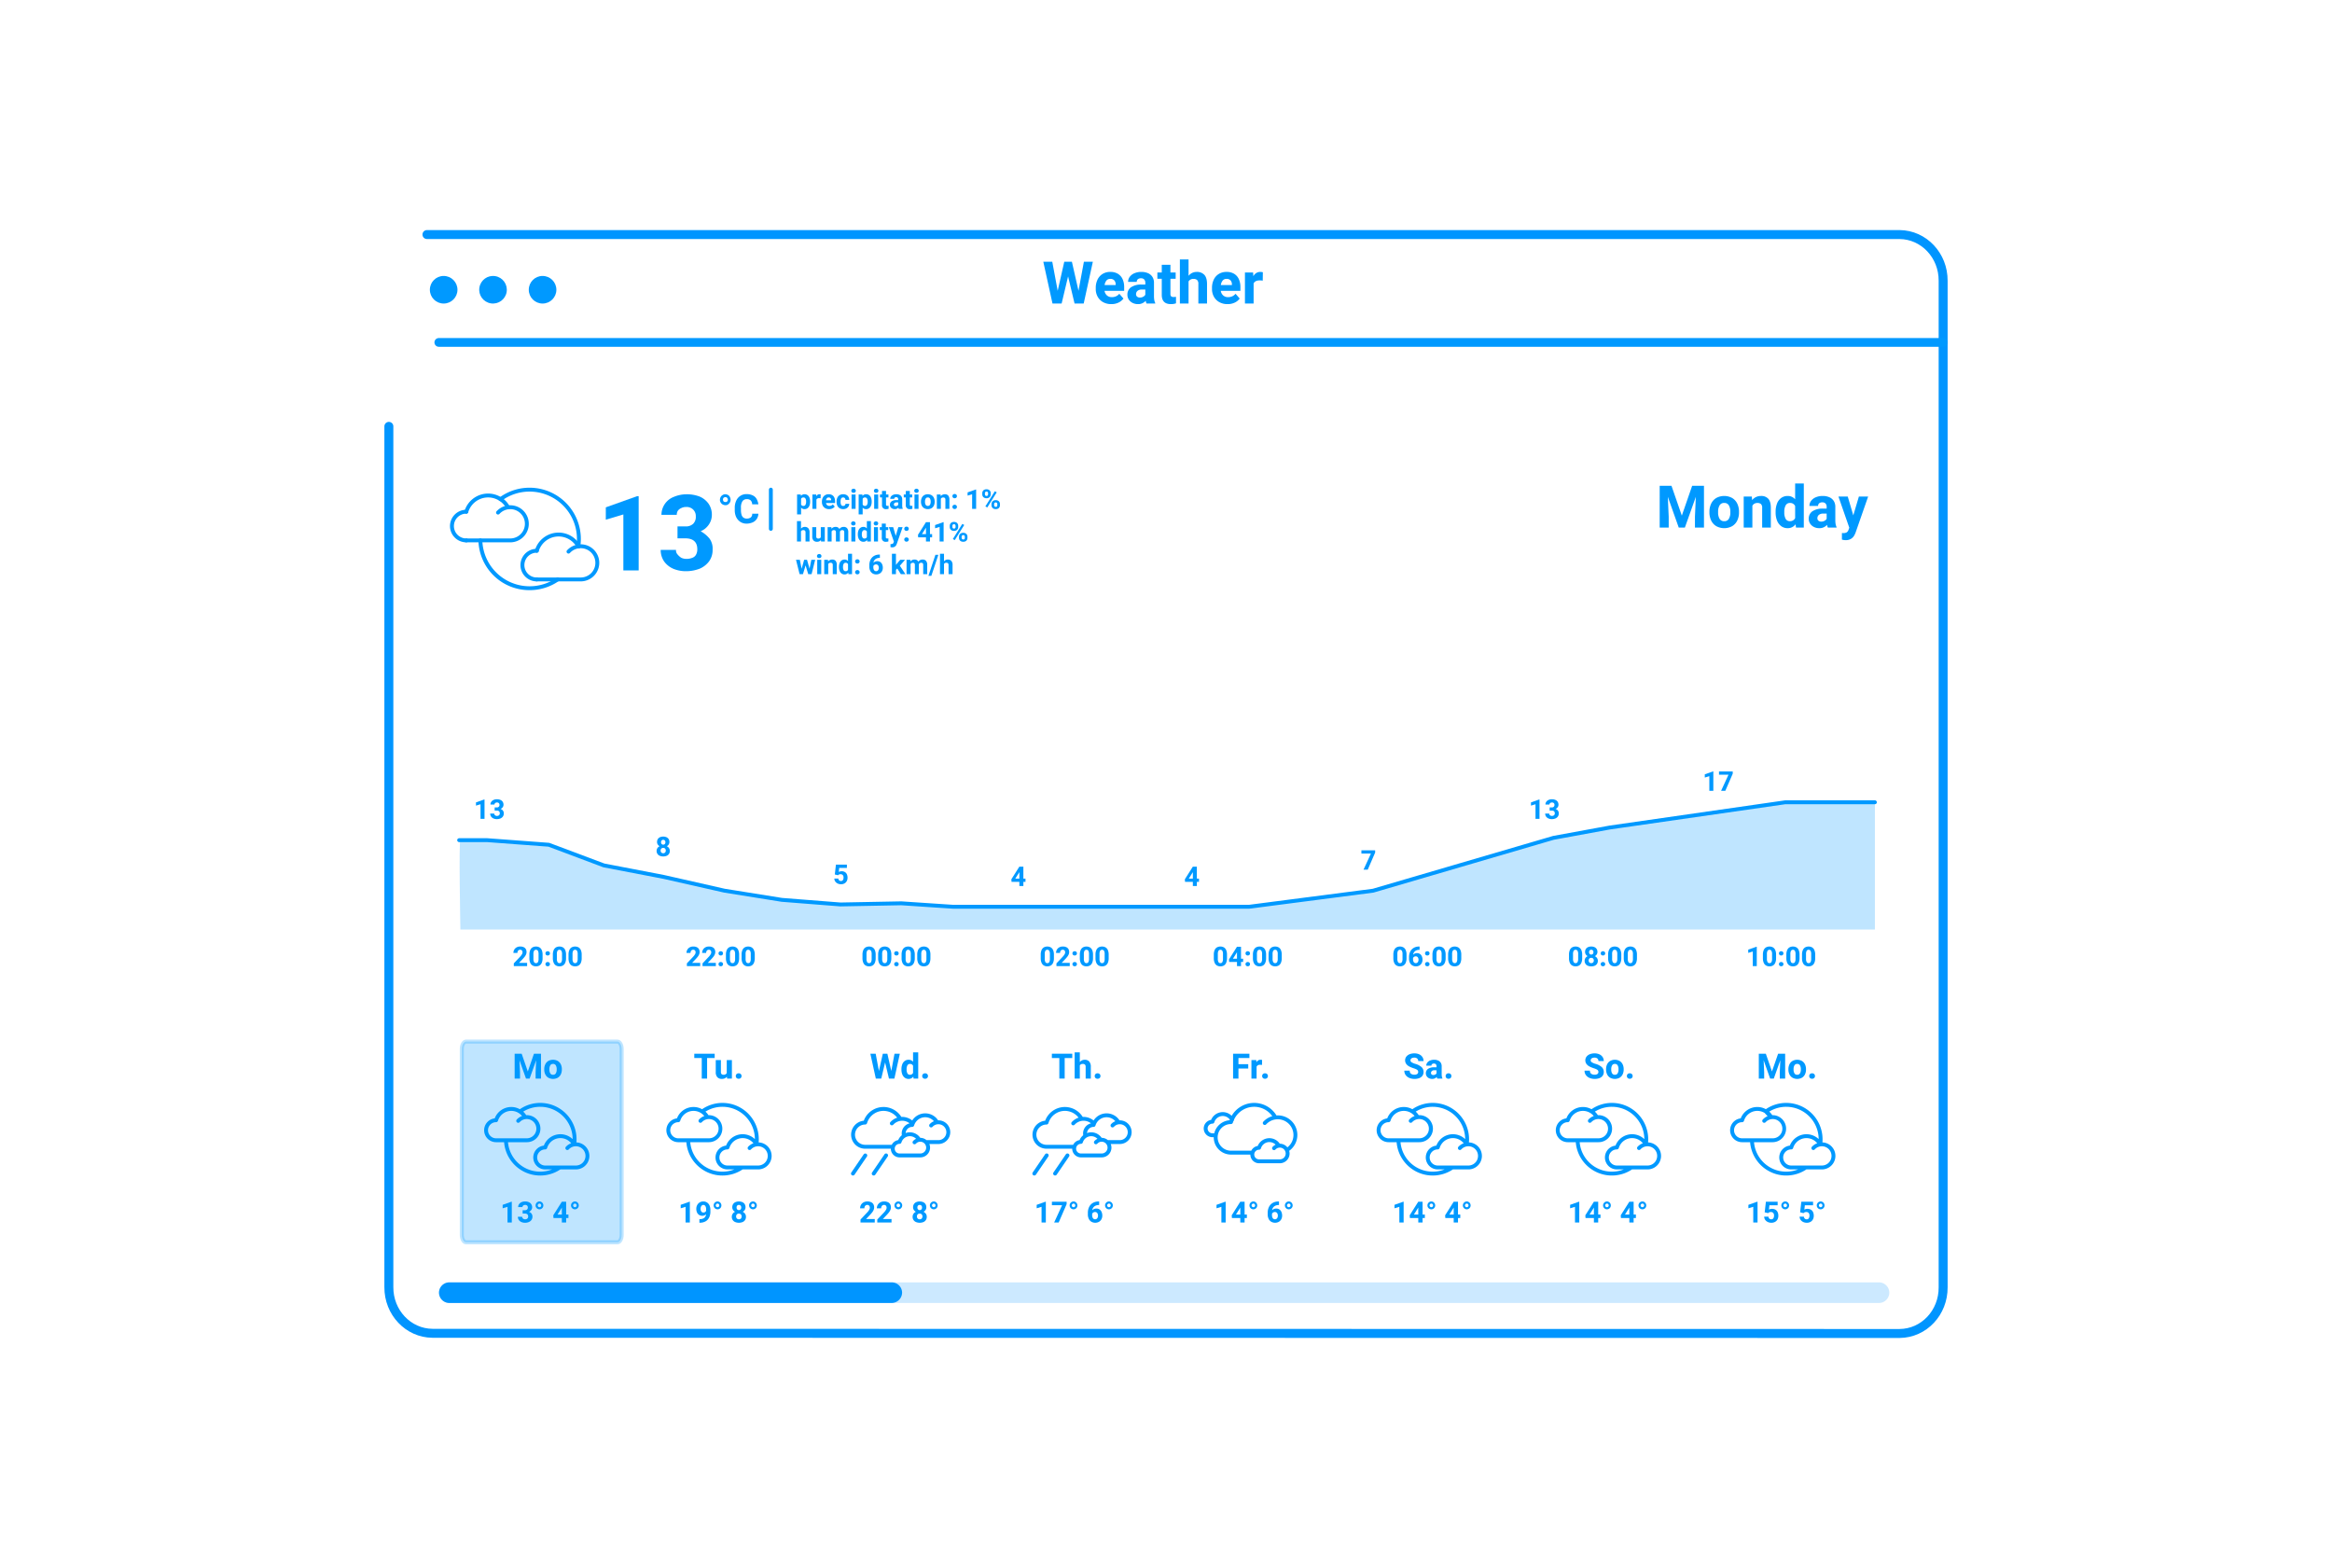 <?xml version="1.0" encoding="UTF-8"?> <svg xmlns="http://www.w3.org/2000/svg" viewBox="0 0 1200 807"><path d="M317.76,639.28H239.813c-1.195,0-2.183-1.742-2.183-3.848v-95.607c0-2.105.989-3.848,2.183-3.848h77.905c1.195,0,2.183,1.742,2.183,3.848v95.607C319.902,637.538,318.954,639.28,317.76,639.28Z" style="fill:#09f;stroke:#09f;stroke-linecap:round;stroke-linejoin:round;stroke-width:2.07px;opacity:0.25"></path><path d="M562.36,134.696l-4.711,21.504h-4.696l-3.338-13.972-3.323,13.972h-4.696l-4.727-21.504h4.608l2.791,14.946,3.382-14.946h3.929l3.397,14.946,2.776-14.946Z" style="fill:#09f"></path><path d="M578.473,149.657H568.371a3.927,3.927,0,0,0,1.241,2.371,3.68,3.68,0,0,0,2.54.878,5.189,5.189,0,0,0,2.134-.436,4.396,4.396,0,0,0,1.677-1.307l2.142,2.466a6.538,6.538,0,0,1-2.459,2.039,8.222,8.222,0,0,1-3.788.826,8.443,8.443,0,0,1-4.262-1.033,7.109,7.109,0,0,1-2.776-2.807,8.036,8.036,0,0,1-.967-3.913v-.562a9.743,9.743,0,0,1,.9-4.269,6.872,6.872,0,0,1,2.6-2.932,7.452,7.452,0,0,1,4.018-1.056,7.346,7.346,0,0,1,3.854.96,6.129,6.129,0,0,1,2.422,2.725,9.707,9.707,0,0,1,.827,4.157Zm-4.372-3.338a3.037,3.037,0,0,0-.716-2.053,2.632,2.632,0,0,0-2.046-.753,2.467,2.467,0,0,0-1.986.842,4.547,4.547,0,0,0-.938,2.318h5.686Z" style="fill:#09f"></path><path d="M593.981,154.457a5.733,5.733,0,0,0,.487,1.492v.251h-4.476a4.707,4.707,0,0,1-.428-1.433A5.075,5.075,0,0,1,585.562,156.495a6.05,6.05,0,0,1-2.747-.62,4.908,4.908,0,0,1-1.957-1.713,4.4,4.4,0,0,1-.716-2.467,4.528,4.528,0,0,1,1.875-3.892,9.336,9.336,0,0,1,5.524-1.366h1.816V145.537a2.456,2.456,0,0,0-.562-1.721,2.173,2.173,0,0,0-1.684-.613,2.387,2.387,0,0,0-1.588.48,1.688,1.688,0,0,0-.568,1.366h-4.46a4.311,4.311,0,0,1,.849-2.6,5.725,5.725,0,0,1,2.408-1.847,8.936,8.936,0,0,1,3.596-.679,8.352,8.352,0,0,1,3.353.635,5.07,5.07,0,0,1,2.289,1.905,5.56,5.56,0,0,1,.827,3.102v6.69A12.006,12.006,0,0,0,593.981,154.457Zm-5.701-1.765a2.749,2.749,0,0,0,1.078-1.026v-2.673h-1.698a3.408,3.408,0,0,0-2.312.672,2.223,2.223,0,0,0-.761,1.75,1.553,1.553,0,0,0,.539,1.226,2.104,2.104,0,0,0,1.44.473A3.402,3.402,0,0,0,588.28,152.692Z" style="fill:#09f"></path><path d="M605.147,152.729v3.353a7.765,7.765,0,0,1-2.629.413q-4.698,0-4.697-4.785v-8.241H595.561v-3.249h2.26v-3.958h4.461v3.958h2.688v3.249h-2.688v7.725a1.752,1.752,0,0,0,.369,1.292,1.812,1.812,0,0,0,1.255.348A6.395,6.395,0,0,0,605.147,152.729Z" style="fill:#09f"></path><path d="M619.716,141.416q1.396,1.493,1.396,4.771v10.014h-4.46v-10.043a2.761,2.761,0,0,0-.613-2.038,2.602,2.602,0,0,0-1.868-.591,2.765,2.765,0,0,0-2.569,1.3v11.372h-4.461V133.515h4.461v8.419a5.466,5.466,0,0,1,1.868-1.492,5.311,5.311,0,0,1,2.341-.517A5.089,5.089,0,0,1,619.716,141.416Z" style="fill:#09f"></path><path d="M638.289,149.657H628.186a3.927,3.927,0,0,0,1.241,2.371,3.68,3.68,0,0,0,2.54.878,5.189,5.189,0,0,0,2.134-.436,4.396,4.396,0,0,0,1.677-1.307l2.142,2.466a6.538,6.538,0,0,1-2.459,2.039,8.222,8.222,0,0,1-3.788.826,8.443,8.443,0,0,1-4.262-1.033,7.109,7.109,0,0,1-2.776-2.807,8.036,8.036,0,0,1-.967-3.913v-.562a9.743,9.743,0,0,1,.9-4.269,6.872,6.872,0,0,1,2.6-2.932,7.452,7.452,0,0,1,4.018-1.056,7.346,7.346,0,0,1,3.854.96,6.129,6.129,0,0,1,2.422,2.725,9.707,9.707,0,0,1,.827,4.157Zm-4.372-3.338a3.037,3.037,0,0,0-.716-2.053,2.632,2.632,0,0,0-2.046-.753,2.467,2.467,0,0,0-1.986.842,4.547,4.547,0,0,0-.938,2.318h5.686Z" style="fill:#09f"></path><path d="M649.217,139.976a3.9,3.9,0,0,1,.62.125l-.059,4.312a11.731,11.731,0,0,0-1.58-.118q-2.394,0-3.116,1.581v10.323h-4.461V140.22h4.194l.134,1.935a4.42,4.42,0,0,1,1.499-1.653,3.731,3.731,0,0,1,2.045-.576A5.322,5.322,0,0,1,649.217,139.976Z" style="fill:#09f"></path><path d="M200.1,219.4V662.3c-.1,13.1,10,23.7,22.4,23.8l755,.1c12.5-.1,22.5-10.7,22.4-23.8V144.5c.1-13.1-10-23.7-22.4-23.8H219.7" style="fill:none;stroke:#0095ff;stroke-linecap:round;stroke-miterlimit:10;stroke-width:4.612px"></path><line x1="225.8" y1="176.2" x2="999.9" y2="176.2" style="fill:none;stroke:#09f;stroke-linecap:round;stroke-linejoin:round;stroke-width:4.5px"></line><circle cx="228.3" cy="149.1" r="7.1" style="fill:#09f"></circle><circle cx="253.7" cy="149.1" r="7.1" transform="translate(65.887 375.641) rotate(-80.783)" style="fill:#09f"></circle><circle cx="279.2" cy="149.1" r="7.1" style="fill:#09f"></circle><path d="M966.9,670.5H231.2a5.335,5.335,0,0,1-5.3-5.3h0a5.335,5.335,0,0,1,5.3-5.3H966.9a5.335,5.335,0,0,1,5.3,5.3h0A5.335,5.335,0,0,1,966.9,670.5Z" style="fill:#0095ff;isolation:isolate;opacity:0.2"></path><path d="M458.9,670.5H231.2a5.335,5.335,0,0,1-5.3-5.3h0a5.335,5.335,0,0,1,5.3-5.3H458.9a5.335,5.335,0,0,1,5.3,5.3h0A5.402,5.402,0,0,1,458.9,670.5Z" style="fill:#0095ff"></path><path d="M262.569,279.083H239.941a1,1,0,0,1,0-2h22.627a7.539,7.539,0,1,0-5.555-12.635 1.0 1,0,0,1-1.474-1.352,9.538,9.538,0,1,1,7.028,15.986Z" style="fill:#09f"></path><path d="M239.971,264.319a1,1,0,0,1-.959-1.286,12.694,12.694,0,0,1,23.309-2.431 1.0 1,0,1,1-1.756.957,10.695,10.695,0,0,0-19.637,2.046A1.0 1,0,0,1,239.971,264.319Z" style="fill:#09f"></path><path d="M239.941,279.083a8.382,8.382,0,0,1,0-16.764,1.012,1.012,0,0,1,1.015,1,.987.987,0,0,1-.985,1,6.382,6.382,0,1,0-.029,12.764,1,1,0,1,1,0,2Z" style="fill:#09f"></path><path d="M298.832,299.173H276.204a1,1,0,1,1,0-2h22.627a7.538,7.538,0,1,0-5.555-12.634,1,1,0,0,1-1.474-1.354,9.539,9.539,0,1,1,7.028,15.987Z" style="fill:#09f"></path><path d="M276.234,284.409a1,1,0,0,1-.959-1.286,12.695,12.695,0,0,1,23.31-2.431 1.0 1,0,1,1-1.756.957,10.696,10.696,0,0,0-19.638,2.046A1.0 1,0,0,1,276.234,284.409Z" style="fill:#09f"></path><path d="M276.204,299.173a8.382,8.382,0,0,1,0-16.764,1.012,1.012,0,0,1,1.015,1,.987.987,0,0,1-.985,1,6.382,6.382,0,1,0-.029,12.764,1,1,0,0,1,0,2Z" style="fill:#09f"></path><path d="M272.531,303.687a26.21,26.21,0,0,1-26.339-25.581,1.001,1.001,0,0,1,.971-1.028,1.043,1.043,0,0,1,1.028.972,24.348,24.348,0,0,0,38.201,19.306,1,1,0,1,1,1.139,1.645A26.225,26.225,0,0,1,272.531,303.687Z" style="fill:#09f"></path><path d="M297.602,282.187a1.012,1.012,0,0,1-.17-.015 1.0 1,0,0,1-.816-1.155c.004-.057.009-.105.018-.159a23.875,23.875,0,0,0,.257-3.53,24.387,24.387,0,0,0-24.36-24.36,24.129,24.129,0,0,0-14.397,4.716,1,1,0,1,1-1.186-1.611,26.122,26.122,0,0,1,15.583-5.104A26.39,26.39,0,0,1,298.891,277.328a25.941,25.941,0,0,1-.281,3.838c-.007.079-.013.133-.023.191A1,1,0,0,1,297.602,282.187Z" style="fill:#09f"></path><path d="M374.616,254.714a2.185,2.185,0,0,1,.963,1.037,2.859,2.859,0,0,1,0,2.815,3.228,3.228,0,0,1-.963,1.037,2.148,2.148,0,0,1-1.333.37,3.064,3.064,0,0,1-1.407-.37,2.785,2.785,0,0,1-1.037-1.037,2.369,2.369,0,0,1-.37-1.407,3.064,3.064,0,0,1,.37-1.407,2.785,2.785,0,0,1,1.037-1.037,2.369,2.369,0,0,1,1.407-.37A2.772,2.772,0,0,1,374.616,254.714Zm-.444,3.333a1.227,1.227,0,0,0,.37-.889,1.56,1.56,0,0,0-.37-.963.997.997,0,0,0-.889-.37,2.164,2.164,0,0,0-.667.148.864.864,0,0,0-.444.444,1.77,1.77,0,0,0-.148.667,2.162,2.162,0,0,0,.148.667.865.865,0,0,0,.444.444,1.769,1.769,0,0,0,.667.148A1.088,1.088,0,0,0,374.172,258.048Z" style="fill:#09f"></path><path d="M389.431,267.011a4.86,4.86,0,0,1-2.074,1.778,8.015,8.015,0,0,1-3.111.667,5.8,5.8,0,0,1-3.259-.889,6.281,6.281,0,0,1-2.148-2.444,8.389,8.389,0,0,1-.741-3.778v-.889a8.389,8.389,0,0,1,.741-3.778,5.674,5.674,0,0,1,5.407-3.407,6.874,6.874,0,0,1,3.111.667,4.422,4.422,0,0,1,2,1.852,7.955,7.955,0,0,1,.889,2.741h-3.185a3.087,3.087,0,0,0-.741-2,2.79,2.79,0,0,0-2.074-.667,2.55,2.55,0,0,0-2.222,1.111,5.966,5.966,0,0,0-.741,3.407v.889a8.601,8.601,0,0,0,.296,2.593,2.738,2.738,0,0,0,.963,1.482,2.91,2.91,0,0,0,1.704.519A3.448,3.448,0,0,0,386.32,266.27a2.222,2.222,0,0,0,.741-1.926H390.246A5.154,5.154,0,0,1,389.431,267.011Z" style="fill:#09f"></path><path d="M415.555,254.795a2.835,2.835,0,0,1,.981,1.309,5.404,5.404,0,0,1,.331,1.979v.145a5.311,5.311,0,0,1-.335,1.945,2.999,2.999,0,0,1-.98,1.342,2.514,2.514,0,0,1-1.556.486,2.259,2.259,0,0,1-1.771-.779v3.486h-2.064V254.467h1.914l.075.711a2.253,2.253,0,0,1,1.832-.848A2.625,2.625,0,0,1,415.555,254.795Zm-.745,3.287a3.015,3.015,0,0,0-.328-1.52,1.107,1.107,0,0,0-1.032-.564,1.229,1.229,0,0,0-1.224.684v2.945a1.25,1.25,0,0,0,1.237.711,1.087,1.087,0,0,0,1.025-.58,3.167,3.167,0,0,0,.321-1.531Z" style="fill:#09f"></path><path d="M422.022,254.353a1.702,1.702,0,0,1,.287.059l-.027,1.996a5.278,5.278,0,0,0-.731-.055,1.419,1.419,0,0,0-1.442.73v4.779h-2.064v-7.396h1.941l.062.895a2.046,2.046,0,0,1,.694-.766,1.727,1.727,0,0,1,.946-.266A2.568,2.568,0,0,1,422.022,254.353Z" style="fill:#09f"></path><path d="M429.712,258.834h-4.676a1.814,1.814,0,0,0,.574,1.098,1.703,1.703,0,0,0,1.176.406,2.407,2.407,0,0,0,.988-.201,2.035,2.035,0,0,0,.775-.605l.991,1.143a3.041,3.041,0,0,1-1.138.943,3.824,3.824,0,0,1-1.754.383,3.917,3.917,0,0,1-1.973-.479,3.306,3.306,0,0,1-1.285-1.299,3.726,3.726,0,0,1-.447-1.812v-.26a4.497,4.497,0,0,1,.417-1.975,3.176,3.176,0,0,1,1.203-1.357,3.447,3.447,0,0,1,1.859-.488,3.41,3.41,0,0,1,1.784.443,2.839,2.839,0,0,1,1.121,1.262,4.499,4.499,0,0,1,.383,1.924ZM427.689,257.289a1.399,1.399,0,0,0-.332-.949,1.216,1.216,0,0,0-.946-.35,1.142,1.142,0,0,0-.919.391,2.099,2.099,0,0,0-.435,1.072H427.689Z" style="fill:#09f"></path><path d="M436.993,259.271a2.496,2.496,0,0,1-.41,1.408,2.78,2.78,0,0,1-1.11.971,3.779,3.779,0,0,1-3.442-.137,3.013,3.013,0,0,1-1.159-1.332,4.619,4.619,0,0,1-.386-1.928v-.178a4.607,4.607,0,0,1,.386-1.928,3.017,3.017,0,0,1,1.156-1.334,3.454,3.454,0,0,1,1.876-.484,3.546,3.546,0,0,1,1.61.352,2.586,2.586,0,0,1,1.09,1.012,3.003,3.003,0,0,1,.39,1.555H435.058a1.343,1.343,0,0,0-.321-.902,1.109,1.109,0,0,0-.875-.355,1.048,1.048,0,0,0-1.032.564,3.46,3.46,0,0,0-.28,1.521v.178a3.495,3.495,0,0,0,.276,1.531,1.063,1.063,0,0,0,1.05.553,1.234,1.234,0,0,0,.854-.287,1.015,1.015,0,0,0,.328-.779Z" style="fill:#09f"></path><path d="M440.058,251.791a1.07,1.07,0,0,1,0,1.523,1.32,1.32,0,0,1-1.668,0,1.073,1.073,0,0,1,0-1.523,1.313,1.313,0,0,1,1.668,0Zm-1.862,10.072v-7.396h2.071v7.396Z" style="fill:#09f"></path><path d="M447.24,254.795a2.835,2.835,0,0,1,.981,1.309,5.404,5.404,0,0,1,.331,1.979v.145a5.311,5.311,0,0,1-.335,1.945,2.999,2.999,0,0,1-.98,1.342,2.514,2.514,0,0,1-1.556.486,2.259,2.259,0,0,1-1.771-.779v3.486h-2.064V254.467h1.914l.075.711a2.253,2.253,0,0,1,1.832-.848A2.625,2.625,0,0,1,447.24,254.795Zm-.745,3.287a3.015,3.015,0,0,0-.328-1.52,1.107,1.107,0,0,0-1.032-.564,1.229,1.229,0,0,0-1.224.684v2.945a1.25,1.25,0,0,0,1.237.711,1.087,1.087,0,0,0,1.025-.58,3.167,3.167,0,0,0,.321-1.531Z" style="fill:#09f"></path><path d="M451.693,251.791a1.07,1.07,0,0,1,0,1.523,1.32,1.32,0,0,1-1.668,0,1.073,1.073,0,0,1,0-1.523,1.313,1.313,0,0,1,1.668,0Zm-1.862,10.072v-7.396h2.071v7.396Z" style="fill:#09f"></path><path d="M457.254,260.256v1.553a3.604,3.604,0,0,1-1.217.191,1.94,1.94,0,0,1-2.174-2.215v-3.814h-1.046v-1.504h1.046v-1.832h2.064v1.832h1.244v1.504h-1.244v3.574a.813.813,0,0,0,.171.6.849.849,0,0,0,.581.16A2.861,2.861,0,0,0,457.254,260.256Z" style="fill:#09f"></path><path d="M464.33,261.057a2.622,2.622,0,0,0,.226.689v.117h-2.071a2.198,2.198,0,0,1-.198-.664,2.35,2.35,0,0,1-1.853.801,2.803,2.803,0,0,1-1.271-.287,2.289,2.289,0,0,1-.906-.793,2.043,2.043,0,0,1-.331-1.143,2.094,2.094,0,0,1,.868-1.801,4.315,4.315,0,0,1,2.557-.633h.841v-.416a1.14,1.14,0,0,0-.26-.797,1.003,1.003,0,0,0-.779-.283,1.106,1.106,0,0,0-.735.223.778.778,0,0,0-.263.631h-2.064a1.997,1.997,0,0,1,.394-1.203,2.641,2.641,0,0,1,1.113-.854,4.114,4.114,0,0,1,1.665-.314,3.875,3.875,0,0,1,1.552.293,2.351,2.351,0,0,1,1.06.883,2.572,2.572,0,0,1,.383,1.436v3.096A5.606,5.606,0,0,0,464.33,261.057Zm-2.639-.816a1.28,1.28,0,0,0,.499-.477v-1.236h-.786a1.583,1.583,0,0,0-1.07.311,1.029,1.029,0,0,0-.352.811.714.714,0,0,0,.25.566.969.969,0,0,0,.666.219A1.582,1.582,0,0,0,461.691,260.24Z" style="fill:#09f"></path><path d="M469.498,260.256v1.553a3.604,3.604,0,0,1-1.217.191,1.94,1.94,0,0,1-2.174-2.215v-3.814H465.061v-1.504h1.046v-1.832h2.064v1.832h1.244v1.504h-1.244v3.574a.813.813,0,0,0,.171.6.849.849,0,0,0,.581.16A2.861,2.861,0,0,0,469.498,260.256Z" style="fill:#09f"></path><path d="M472.44,251.791a1.07,1.07,0,0,1,0,1.523,1.32,1.32,0,0,1-1.668,0,1.073,1.073,0,0,1,0-1.523,1.313,1.313,0,0,1,1.668,0Zm-1.862,10.072v-7.396h2.071v7.396Z" style="fill:#09f"></path><path d="M474.334,256.154a3.158,3.158,0,0,1,1.207-1.34,3.963,3.963,0,0,1,3.797,0,3.148,3.148,0,0,1,1.211,1.34,4.407,4.407,0,0,1,.413,1.941v.145a4.378,4.378,0,0,1-.413,1.938,3.136,3.136,0,0,1-1.207,1.336,3.949,3.949,0,0,1-3.797,0,3.127,3.127,0,0,1-1.211-1.336,4.378,4.378,0,0,1-.413-1.938v-.145A4.407,4.407,0,0,1,474.334,256.154Zm2,3.613a1.207,1.207,0,0,0,1.114.57,1.194,1.194,0,0,0,1.101-.574,2.913,2.913,0,0,0,.349-1.523v-.145a2.932,2.932,0,0,0-.349-1.523,1.2,1.2,0,0,0-1.114-.582,1.188,1.188,0,0,0-1.101.586,2.936,2.936,0,0,0-.349,1.52v.145A2.914,2.914,0,0,0,476.334,259.767Z" style="fill:#09f"></path><path d="M487.934,254.996a3.187,3.187,0,0,1,.608,2.178v4.689H486.478v-4.697a1.205,1.205,0,0,0-.28-.912,1.26,1.26,0,0,0-.868-.256,1.394,1.394,0,0,0-.701.17,1.322,1.322,0,0,0-.481.486v5.209h-2.064v-7.396h1.935l.068.854a2.617,2.617,0,0,1,.93-.738,2.796,2.796,0,0,1,1.196-.252A2.217,2.217,0,0,1,487.934,254.996Z" style="fill:#09f"></path><path d="M491.858,254.35a1.011,1.011,0,0,1,.41.395,1.151,1.151,0,0,1,0,1.113,1.019,1.019,0,0,1-.41.393,1.264,1.264,0,0,1-.608.145,1.247,1.247,0,0,1-.605-.145,1.028,1.028,0,0,1-.406-.393,1.151,1.151,0,0,1,0-1.113,1.02,1.02,0,0,1,.406-.395,1.246,1.246,0,0,1,.605-.143A1.263,1.263,0,0,1,491.858,254.35Zm0,5.545a1.019,1.019,0,0,1,.41.393,1.094,1.094,0,0,1,.144.557,1.107,1.107,0,0,1-.144.559,1.019,1.019,0,0,1-.41.393,1.263,1.263,0,0,1-.608.143,1.246,1.246,0,0,1-.605-.143,1.028,1.028,0,0,1-.406-.393,1.107,1.107,0,0,1-.144-.559,1.094,1.094,0,0,1,.144-.557,1.028,1.028,0,0,1,.406-.393,1.247,1.247,0,0,1,.605-.145A1.264,1.264,0,0,1,491.858,259.894Z" style="fill:#09f"></path><path d="M500.239,261.863v-7.52l-2.338.703v-1.66l4.184-1.484h.212v9.961Z" style="fill:#09f"></path><path d="M505.708,252.781a1.848,1.848,0,0,1,.745-.742,2.686,2.686,0,0,1,2.361,0,1.825,1.825,0,0,1,.738.742,2.177,2.177,0,0,1,.25,1.043v.525a2.175,2.175,0,0,1-.246,1.033,1.823,1.823,0,0,1-.734.738,2.391,2.391,0,0,1-1.18.273,2.425,2.425,0,0,1-1.186-.273,1.855,1.855,0,0,1-.749-.738,2.124,2.124,0,0,1-.253-1.033v-.525A2.157,2.157,0,0,1,505.708,252.781Zm1.323,2.182a.762.762,0,0,0,.611.248.734.734,0,0,0,.598-.248.925.925,0,0,0,.209-.613v-.525a.939.939,0,0,0-.212-.623.751.751,0,0,0-.608-.252.743.743,0,0,0-.602.252.939.939,0,0,0-.212.623v.525A.905.905,0,0,0,507.031,254.963Zm.017,5.629,4.86-7.779.998.525-4.86,7.779Zm3.411-2.205a1.848,1.848,0,0,1,.745-.742,2.392,2.392,0,0,1,1.176-.273,2.423,2.423,0,0,1,1.189.273,1.835,1.835,0,0,1,.741.738,2.156,2.156,0,0,1,.25,1.039v.527a2.188,2.188,0,0,1-.246,1.039,1.815,1.815,0,0,1-.738.738,2.703,2.703,0,0,1-2.369,0,1.859,1.859,0,0,1-.748-.738,2.136,2.136,0,0,1-.253-1.039v-.527A2.143,2.143,0,0,1,510.459,258.387Zm1.34,2.174a.764.764,0,0,0,.595.256.743.743,0,0,0,.629-.234,1.033,1.033,0,0,0,.178-.633v-.527a.917.917,0,0,0-.212-.617.749.749,0,0,0-.608-.25.742.742,0,0,0-.602.25.917.917,0,0,0-.212.617v.527A.877.877,0,0,0,511.798,260.56Z" style="fill:#09f"></path><path d="M415.927,271.82a3.151,3.151,0,0,1,.646,2.207V278.662h-2.064v-4.648a1.286,1.286,0,0,0-.283-.943,1.208,1.208,0,0,0-.865-.273,1.281,1.281,0,0,0-1.189.602V278.662h-2.064v-10.5h2.064v3.896a2.511,2.511,0,0,1,.865-.689,2.449,2.449,0,0,1,1.083-.24A2.351,2.351,0,0,1,415.927,271.82Z" style="fill:#09f"></path><path d="M424.428,271.266V278.662h-1.935l-.055-.771a2.342,2.342,0,0,1-.854.672,2.69,2.69,0,0,1-1.155.236,2.403,2.403,0,0,1-1.808-.67,2.876,2.876,0,0,1-.653-2.078v-4.785h2.058v4.799a1.072,1.072,0,0,0,.27.807,1.034,1.034,0,0,0,.749.26,1.378,1.378,0,0,0,1.319-.662v-5.203Z" style="fill:#09f"></path><path d="M435.885,271.799a3.163,3.163,0,0,1,.615,2.174V278.662H434.436v-4.695a1.713,1.713,0,0,0-.123-.723.684.684,0,0,0-.353-.352,1.528,1.528,0,0,0-.577-.096,1.238,1.238,0,0,0-.711.201,1.377,1.377,0,0,0-.465.572,1.178,1.178,0,0,1,.007.156V278.662H430.15v-4.676a1.735,1.735,0,0,0-.123-.725.713.713,0,0,0-.352-.361,1.44,1.44,0,0,0-.585-.104,1.246,1.246,0,0,0-1.155.67V278.662H425.871v-7.396h1.935l.068.828a2.465,2.465,0,0,1,.905-.715,2.854,2.854,0,0,1,1.214-.25,2.367,2.367,0,0,1,1.179.277,1.816,1.816,0,0,1,.763.844,2.523,2.523,0,0,1,.927-.83,2.732,2.732,0,0,1,1.281-.291A2.252,2.252,0,0,1,435.885,271.799Z" style="fill:#09f"></path><path d="M439.942,268.59a1.07,1.07,0,0,1,0,1.523,1.313,1.313,0,0,1-1.668,0,1.073,1.073,0,0,1,0-1.523,1.32,1.32,0,0,1,1.668,0Zm-1.862,10.072v-7.396h2.071V278.662Z" style="fill:#09f"></path><path d="M448.135,268.162v10.5h-1.859l-.103-.793a2.265,2.265,0,0,1-1.873.93,2.532,2.532,0,0,1-1.549-.482,2.967,2.967,0,0,1-.99-1.328,5.176,5.176,0,0,1-.339-1.936v-.143a5.336,5.336,0,0,1,.339-1.982,2.898,2.898,0,0,1,.99-1.326,2.598,2.598,0,0,1,1.562-.473,2.246,2.246,0,0,1,1.757.801V268.162Zm-2.064,8.23v-2.857a1.256,1.256,0,0,0-1.23-.738,1.095,1.095,0,0,0-1.028.574,3.123,3.123,0,0,0-.325,1.539v.143a3.087,3.087,0,0,0,.317,1.514,1.086,1.086,0,0,0,1.022.564A1.292,1.292,0,0,0,446.071,276.392Z" style="fill:#09f"></path><path d="M451.584,268.59a1.07,1.07,0,0,1,0,1.523,1.313,1.313,0,0,1-1.668,0,1.073,1.073,0,0,1,0-1.523,1.32,1.32,0,0,1,1.668,0ZM449.721,278.662v-7.396h2.071V278.662Z" style="fill:#09f"></path><path d="M457.145,277.057v1.551a3.556,3.556,0,0,1-1.217.191,1.94,1.94,0,0,1-2.174-2.215v-3.814H452.709v-1.504h1.046v-1.832h2.064v1.832H457.063v1.504h-1.244v3.576a.811.811,0,0,0,.171.598.839.839,0,0,0,.581.16A3.028,3.028,0,0,0,457.145,277.057Z" style="fill:#09f"></path><path d="M464.473,271.266l-2.967,8.504a4.531,4.531,0,0,1-.424.893,2.139,2.139,0,0,1-.738.697,2.352,2.352,0,0,1-1.224.291,2.864,2.864,0,0,1-.434-.027c-.112-.02-.266-.053-.462-.104v-1.559c.068.006.171.008.308.008a1.576,1.576,0,0,0,.827-.172,1.06,1.06,0,0,0,.417-.561l.205-.539-2.584-7.432h2.215l1.319,4.484,1.333-4.484Z" style="fill:#09f"></path><path d="M467.078,271.15a1.019,1.019,0,0,1,.41.393,1.151,1.151,0,0,1,0,1.113,1.011,1.011,0,0,1-.41.395,1.263,1.263,0,0,1-.608.143,1.246,1.246,0,0,1-.605-.143,1.019,1.019,0,0,1-.406-.395,1.151,1.151,0,0,1,0-1.113,1.028,1.028,0,0,1,.406-.393,1.247,1.247,0,0,1,.605-.145A1.264,1.264,0,0,1,467.078,271.15Zm0,5.543a1.019,1.019,0,0,1,.41.393,1.107,1.107,0,0,1,.144.559,1.094,1.094,0,0,1-.144.557,1.019,1.019,0,0,1-.41.393,1.264,1.264,0,0,1-.608.145,1.247,1.247,0,0,1-.605-.145,1.028,1.028,0,0,1-.406-.393,1.094,1.094,0,0,1-.144-.557,1.107,1.107,0,0,1,.144-.559,1.028,1.028,0,0,1,.406-.393,1.246,1.246,0,0,1,.605-.143A1.263,1.263,0,0,1,467.078,276.693Z" style="fill:#09f"></path><path d="M479.649,276.523h-1.094V278.662h-2.064v-2.139h-4.02l-.103-1.307,4.108-6.508h2.078v6.152h1.094Zm-3.158-1.662v-3.355l-.137.238-1.962,3.117Z" style="fill:#09f"></path><path d="M483.511,278.662v-7.52l-2.338.705v-1.662l4.184-1.482h.212v9.959Z" style="fill:#09f"></path><path d="M488.98,269.58a1.843,1.843,0,0,1,.745-.74,2.686,2.686,0,0,1,2.361,0,1.82,1.82,0,0,1,.738.74,2.177,2.177,0,0,1,.25,1.043v.527a2.168,2.168,0,0,1-.246,1.031,1.8,1.8,0,0,1-.734.738,2.37,2.37,0,0,1-1.18.273,2.404,2.404,0,0,1-1.186-.273,1.831,1.831,0,0,1-.749-.738,2.117,2.117,0,0,1-.253-1.031v-.527A2.157,2.157,0,0,1,488.98,269.58Zm1.323,2.182a.763.763,0,0,0,.611.25.735.735,0,0,0,.598-.25.92.92,0,0,0,.209-.611v-.527a.93.93,0,0,0-.212-.621.746.746,0,0,0-.608-.254.738.738,0,0,0-.602.254.93.93,0,0,0-.212.621v.527A.9.9,0,0,0,490.303,271.762Zm.017,5.629,4.86-7.779.998.527-4.86,7.779Zm3.411-2.205a1.843,1.843,0,0,1,.745-.74,2.371,2.371,0,0,1,1.176-.273,2.401,2.401,0,0,1,1.189.273,1.811,1.811,0,0,1,.741.738,2.151,2.151,0,0,1,.25,1.039v.525a2.182,2.182,0,0,1-.246,1.039,1.792,1.792,0,0,1-.738.738,2.703,2.703,0,0,1-2.369,0,1.835,1.835,0,0,1-.748-.738,2.131,2.131,0,0,1-.253-1.039v-.525A2.145,2.145,0,0,1,493.731,275.185Zm1.34,2.174a.766.766,0,0,0,.595.258.744.744,0,0,0,.629-.236,1.029,1.029,0,0,0,.178-.633v-.525a.922.922,0,0,0-.212-.619.755.755,0,0,0-.608-.25.748.748,0,0,0-.602.25.922.922,0,0,0-.212.619v.525A.873.873,0,0,0,495.071,277.359Z" style="fill:#09f"></path><path d="M419.472,288.066l-1.846,7.396H415.897l-1.36-4.539-1.354,4.539h-1.729l-1.846-7.396h1.982l.909,4.607,1.299-4.607h1.477l1.299,4.586.916-4.586Z" style="fill:#09f"></path><path d="M422.387,285.391a1.07,1.07,0,0,1,0,1.523,1.32,1.32,0,0,1-1.668,0,1.073,1.073,0,0,1,0-1.523,1.313,1.313,0,0,1,1.668,0Zm-1.862,10.072V288.066h2.071v7.396Z" style="fill:#09f"></path><path d="M429.979,288.596a3.187,3.187,0,0,1,.608,2.178v4.689H428.523v-4.697a1.205,1.205,0,0,0-.28-.912,1.26,1.26,0,0,0-.868-.256,1.394,1.394,0,0,0-.701.17,1.322,1.322,0,0,0-.481.486v5.209h-2.064V288.066H426.062l.068.854a2.617,2.617,0,0,1,.93-.738,2.796,2.796,0,0,1,1.196-.252A2.217,2.217,0,0,1,429.979,288.596Z" style="fill:#09f"></path><path d="M438.442,284.963v10.5h-1.859l-.103-.793a2.271,2.271,0,0,1-1.873.93,2.532,2.532,0,0,1-1.549-.482,2.962,2.962,0,0,1-.99-1.33,5.158,5.158,0,0,1-.339-1.934v-.145a5.343,5.343,0,0,1,.339-1.982,2.909,2.909,0,0,1,.99-1.326,2.596,2.596,0,0,1,1.562-.471,2.244,2.244,0,0,1,1.757.799v-3.766Zm-2.064,8.23v-2.857a1.256,1.256,0,0,0-1.23-.738,1.095,1.095,0,0,0-1.028.574,3.115,3.115,0,0,0-.325,1.537v.145a3.092,3.092,0,0,0,.317,1.514,1.086,1.086,0,0,0,1.022.564A1.292,1.292,0,0,0,436.377,293.193Z" style="fill:#09f"></path><path d="M441.791,287.949a1.011,1.011,0,0,1,.41.395,1.151,1.151,0,0,1,0,1.113,1.019,1.019,0,0,1-.41.393,1.264,1.264,0,0,1-.608.145,1.247,1.247,0,0,1-.605-.145,1.028,1.028,0,0,1-.406-.393,1.151,1.151,0,0,1,0-1.113,1.019,1.019,0,0,1,.406-.395,1.246,1.246,0,0,1,.605-.143A1.263,1.263,0,0,1,441.791,287.949Zm0,5.545a1.019,1.019,0,0,1,.41.393,1.094,1.094,0,0,1,.144.557,1.107,1.107,0,0,1-.144.559,1.019,1.019,0,0,1-.41.393,1.263,1.263,0,0,1-.608.143,1.246,1.246,0,0,1-.605-.143,1.028,1.028,0,0,1-.406-.393,1.107,1.107,0,0,1-.144-.559,1.094,1.094,0,0,1,.144-.557,1.028,1.028,0,0,1,.406-.393,1.247,1.247,0,0,1,.605-.145A1.264,1.264,0,0,1,441.791,293.494Z" style="fill:#09f"></path><path d="M452.996,289.228a2.787,2.787,0,0,1,.961,1.221,4.403,4.403,0,0,1,.324,1.725,3.633,3.633,0,0,1-.42,1.75,3.104,3.104,0,0,1-1.193,1.229,3.738,3.738,0,0,1-3.627-.045,3.302,3.302,0,0,1-1.247-1.395,4.683,4.683,0,0,1-.444-2.092v-.793a6.183,6.183,0,0,1,.633-2.861,4.536,4.536,0,0,1,1.794-1.906,5.272,5.272,0,0,1,2.693-.674H452.77v1.701h-.123a3.435,3.435,0,0,0-2.181.654,2.728,2.728,0,0,0-1.005,1.848,2.671,2.671,0,0,1,.875-.598,2.85,2.85,0,0,1,1.121-.215A2.589,2.589,0,0,1,452.996,289.228Zm-1.426,4.477a1.462,1.462,0,0,0,.482-.621,2.467,2.467,0,0,0-.004-1.814,1.389,1.389,0,0,0-.495-.619,1.298,1.298,0,0,0-.752-.219,1.49,1.49,0,0,0-.845.242,1.521,1.521,0,0,0-.543.611v.623a2.505,2.505,0,0,0,.383,1.51,1.249,1.249,0,0,0,1.06.514A1.185,1.185,0,0,0,451.57,293.705Z" style="fill:#09f"></path><path d="M461.725,292.551l-.69.689v2.223h-2.064V284.955h2.064v5.75l.342-.445,1.853-2.193h2.475l-2.652,3.068,2.864,4.328h-2.365Z" style="fill:#09f"></path><path d="M476.511,288.599a3.156,3.156,0,0,1,.615,2.174v4.689H475.062v-4.697a1.709,1.709,0,0,0-.123-.721.676.676,0,0,0-.353-.352,1.491,1.491,0,0,0-.577-.096,1.223,1.223,0,0,0-.711.201,1.371,1.371,0,0,0-.465.57,1.212,1.212,0,0,1,.007.158v4.936h-2.064V290.787a1.723,1.723,0,0,0-.123-.725.71.71,0,0,0-.352-.363,1.442,1.442,0,0,0-.585-.102,1.316,1.316,0,0,0-.687.174,1.291,1.291,0,0,0-.469.496v5.195h-2.064V288.066h1.935l.068.826a2.481,2.481,0,0,1,.905-.713,2.825,2.825,0,0,1,1.214-.25,2.367,2.367,0,0,1,1.179.277,1.807,1.807,0,0,1,.763.844,2.506,2.506,0,0,1,.927-.83,2.709,2.709,0,0,1,1.281-.291A2.246,2.246,0,0,1,476.511,288.599Z" style="fill:#09f"></path><path d="M477.749,296.316l3.596-10.807h1.518l-3.603,10.807Z" style="fill:#09f"></path><path d="M489.523,288.619a3.159,3.159,0,0,1,.646,2.209v4.635H488.105v-4.648a1.28,1.28,0,0,0-.283-.943,1.2,1.2,0,0,0-.865-.273,1.277,1.277,0,0,0-1.189.602v5.264h-2.064v-10.5h2.064v3.896a2.54,2.54,0,0,1,.865-.691,2.475,2.475,0,0,1,1.083-.238A2.357,2.357,0,0,1,489.523,288.619Z" style="fill:#09f"></path><path d="M247.27,421.387v-7.52l-2.338.704v-1.661l4.184-1.483h.212v9.96Z" style="fill:#09f"></path><path d="M258.822,417.162a2.4,2.4,0,0,1,.424,1.429,2.671,2.671,0,0,1-.465,1.572,2.93,2.93,0,0,1-1.274,1.012,4.607,4.607,0,0,1-1.836.349,4.359,4.359,0,0,1-1.664-.318,2.91,2.91,0,0,1-1.269-.967,2.587,2.587,0,0,1-.485-1.593h2.064a1.107,1.107,0,0,0,.185.622,1.25,1.25,0,0,0,.506.438,1.614,1.614,0,0,0,.718.157,1.724,1.724,0,0,0,.783-.167,1.211,1.211,0,0,0,.506-.462,1.312,1.312,0,0,0,.174-.677q0-1.449-1.579-1.449H254.543v-1.606h1.066a1.451,1.451,0,0,0,1.06-.355,1.308,1.308,0,0,0,.362-.978,1.205,1.205,0,0,0-.331-.879,1.31,1.31,0,0,0-.975-.338,1.552,1.552,0,0,0-.636.13,1.126,1.126,0,0,0-.468.369.908.908,0,0,0-.175.554h-2.064a2.402,2.402,0,0,1,.44-1.426,2.869,2.869,0,0,1,1.193-.953,4.014,4.014,0,0,1,1.654-.335,4.605,4.605,0,0,1,1.798.325,2.624,2.624,0,0,1,1.2.963,2.743,2.743,0,0,1,.427,1.556,2.129,2.129,0,0,1-.399,1.237,2.701,2.701,0,0,1-1.111.902A2.516,2.516,0,0,1,258.822,417.162Z" style="fill:#09f"></path><path d="M264.393,497.156v-1.415l3.22-3.404a7.487,7.487,0,0,0,.975-1.282,1.986,1.986,0,0,0,.29-.946,1.487,1.487,0,0,0-.325-1.022,1.165,1.165,0,0,0-.919-.365,1.275,1.275,0,0,0-.735.212,1.344,1.344,0,0,0-.475.585,2.071,2.071,0,0,0-.164.844h-2.064a3.297,3.297,0,0,1,.431-1.664,3.131,3.131,0,0,1,1.224-1.197,3.701,3.701,0,0,1,1.825-.44,4.215,4.215,0,0,1,1.784.339,2.422,2.422,0,0,1,1.107.977,2.976,2.976,0,0,1,.376,1.535,3.148,3.148,0,0,1-.263,1.258,5.54,5.54,0,0,1-.738,1.213,18.575,18.575,0,0,1-1.241,1.398l-1.641,1.716h4.184v1.661Z" style="fill:#09f"></path><path d="M278.782,495.437a2.97,2.97,0,0,1-1.172,1.4,3.752,3.752,0,0,1-3.582,0,2.984,2.984,0,0,1-1.187-1.4,5.854,5.854,0,0,1-.424-2.383v-1.764a5.844,5.844,0,0,1,.421-2.379,2.955,2.955,0,0,1,1.179-1.395,3.78,3.78,0,0,1,3.582,0,2.955,2.955,0,0,1,1.179,1.395,5.844,5.844,0,0,1,.421,2.379v1.764A5.928,5.928,0,0,1,278.782,495.437Zm-1.982-6.18a1.192,1.192,0,0,0-1.982,0,3.42,3.42,0,0,0-.335,1.753V493.328a3.441,3.441,0,0,0,.339,1.77,1.108,1.108,0,0,0,1.001.533,1.08,1.08,0,0,0,.984-.533,3.543,3.543,0,0,0,.328-1.77v-2.317A3.42,3.42,0,0,0,276.8,489.258Z" style="fill:#09f"></path><path d="M282.439,489.643a1.015,1.015,0,0,1,.41.394,1.151,1.151,0,0,1,0,1.113,1.015,1.015,0,0,1-.41.394,1.264,1.264,0,0,1-.608.144,1.247,1.247,0,0,1-.605-.144,1.024,1.024,0,0,1-.406-.394,1.151,1.151,0,0,1,0-1.113,1.024,1.024,0,0,1,.406-.394,1.247,1.247,0,0,1,.605-.144A1.264,1.264,0,0,1,282.439,489.643Zm0,5.544a1.019,1.019,0,0,1,.41.393,1.155,1.155,0,0,1,0,1.115,1.019,1.019,0,0,1-.41.393,1.264,1.264,0,0,1-.608.144,1.247,1.247,0,0,1-.605-.144,1.028,1.028,0,0,1-.406-.393,1.155,1.155,0,0,1,0-1.115,1.028,1.028,0,0,1,.406-.393,1.247,1.247,0,0,1,.605-.144A1.264,1.264,0,0,1,282.439,495.187Z" style="fill:#09f"></path><path d="M290.854,495.437a2.97,2.97,0,0,1-1.172,1.4,3.752,3.752,0,0,1-3.582,0,2.984,2.984,0,0,1-1.187-1.4,5.854,5.854,0,0,1-.424-2.383v-1.764a5.844,5.844,0,0,1,.421-2.379,2.955,2.955,0,0,1,1.179-1.395,3.78,3.78,0,0,1,3.582,0,2.955,2.955,0,0,1,1.179,1.395,5.844,5.844,0,0,1,.421,2.379v1.764A5.928,5.928,0,0,1,290.854,495.437Zm-1.982-6.18a1.192,1.192,0,0,0-1.982,0,3.42,3.42,0,0,0-.335,1.753V493.328a3.441,3.441,0,0,0,.339,1.77,1.108,1.108,0,0,0,1.001.533,1.08,1.08,0,0,0,.984-.533,3.543,3.543,0,0,0,.328-1.77v-2.317A3.42,3.42,0,0,0,288.872,489.258Z" style="fill:#09f"></path><path d="M298.907,495.437a2.97,2.97,0,0,1-1.172,1.4,3.752,3.752,0,0,1-3.582,0,2.984,2.984,0,0,1-1.187-1.4,5.854,5.854,0,0,1-.424-2.383v-1.764a5.844,5.844,0,0,1,.421-2.379,2.955,2.955,0,0,1,1.179-1.395,3.78,3.78,0,0,1,3.582,0,2.955,2.955,0,0,1,1.179,1.395,5.844,5.844,0,0,1,.421,2.379v1.764A5.928,5.928,0,0,1,298.907,495.437Zm-1.982-6.18a1.192,1.192,0,0,0-1.982,0,3.42,3.42,0,0,0-.335,1.753V493.328a3.441,3.441,0,0,0,.339,1.77,1.108,1.108,0,0,0,1.001.533,1.08,1.08,0,0,0,.984-.533,3.543,3.543,0,0,0,.328-1.77v-2.317A3.42,3.42,0,0,0,296.925,489.258Z" style="fill:#09f"></path><path d="M353.455,497.156v-1.415l3.22-3.404a7.487,7.487,0,0,0,.975-1.282,1.986,1.986,0,0,0,.29-.946,1.487,1.487,0,0,0-.325-1.022,1.165,1.165,0,0,0-.919-.365,1.275,1.275,0,0,0-.735.212,1.344,1.344,0,0,0-.475.585,2.071,2.071,0,0,0-.164.844h-2.064a3.297,3.297,0,0,1,.431-1.664,3.131,3.131,0,0,1,1.224-1.197,3.701,3.701,0,0,1,1.825-.44,4.215,4.215,0,0,1,1.784.339,2.422,2.422,0,0,1,1.107.977,2.976,2.976,0,0,1,.376,1.535,3.148,3.148,0,0,1-.263,1.258,5.54,5.54,0,0,1-.738,1.213,18.575,18.575,0,0,1-1.241,1.398l-1.641,1.716h4.184v1.661Z" style="fill:#09f"></path><path d="M361.508,497.156v-1.415l3.22-3.404a7.488,7.488,0,0,0,.975-1.282,1.986,1.986,0,0,0,.29-.946,1.487,1.487,0,0,0-.325-1.022,1.165,1.165,0,0,0-.919-.365,1.275,1.275,0,0,0-.735.212,1.344,1.344,0,0,0-.475.585,2.071,2.071,0,0,0-.164.844h-2.064a3.297,3.297,0,0,1,.431-1.664,3.131,3.131,0,0,1,1.224-1.197,3.701,3.701,0,0,1,1.825-.44,4.215,4.215,0,0,1,1.784.339,2.422,2.422,0,0,1,1.107.977,2.976,2.976,0,0,1,.376,1.535,3.148,3.148,0,0,1-.263,1.258,5.54,5.54,0,0,1-.738,1.213,18.575,18.575,0,0,1-1.241,1.398l-1.641,1.716h4.184v1.661Z" style="fill:#09f"></path><path d="M371.502,489.643a1.015,1.015,0,0,1,.41.394,1.151,1.151,0,0,1,0,1.113,1.015,1.015,0,0,1-.41.394,1.264,1.264,0,0,1-.608.144,1.247,1.247,0,0,1-.605-.144,1.024,1.024,0,0,1-.406-.394,1.151,1.151,0,0,1,0-1.113,1.024,1.024,0,0,1,.406-.394,1.247,1.247,0,0,1,.605-.144A1.264,1.264,0,0,1,371.502,489.643Zm0,5.544a1.019,1.019,0,0,1,.41.393,1.155,1.155,0,0,1,0,1.115,1.019,1.019,0,0,1-.41.393,1.264,1.264,0,0,1-.608.144,1.247,1.247,0,0,1-.605-.144,1.028,1.028,0,0,1-.406-.393,1.155,1.155,0,0,1,0-1.115,1.028,1.028,0,0,1,.406-.393,1.247,1.247,0,0,1,.605-.144A1.264,1.264,0,0,1,371.502,495.187Z" style="fill:#09f"></path><path d="M379.917,495.437a2.97,2.97,0,0,1-1.172,1.4,3.752,3.752,0,0,1-3.582,0,2.984,2.984,0,0,1-1.187-1.4,5.854,5.854,0,0,1-.424-2.383v-1.764a5.844,5.844,0,0,1,.421-2.379,2.955,2.955,0,0,1,1.179-1.395,3.78,3.78,0,0,1,3.582,0,2.955,2.955,0,0,1,1.179,1.395,5.844,5.844,0,0,1,.421,2.379v1.764A5.928,5.928,0,0,1,379.917,495.437Zm-1.982-6.18a1.192,1.192,0,0,0-1.982,0,3.42,3.42,0,0,0-.335,1.753V493.328a3.441,3.441,0,0,0,.339,1.77,1.108,1.108,0,0,0,1.001.533,1.08,1.08,0,0,0,.984-.533,3.543,3.543,0,0,0,.328-1.77v-2.317A3.42,3.42,0,0,0,377.935,489.258Z" style="fill:#09f"></path><path d="M387.97,495.437a2.97,2.97,0,0,1-1.172,1.4,3.752,3.752,0,0,1-3.582,0,2.984,2.984,0,0,1-1.187-1.4,5.854,5.854,0,0,1-.424-2.383v-1.764a5.844,5.844,0,0,1,.421-2.379,2.955,2.955,0,0,1,1.179-1.395,3.78,3.78,0,0,1,3.582,0,2.955,2.955,0,0,1,1.179,1.395,5.844,5.844,0,0,1,.421,2.379v1.764A5.928,5.928,0,0,1,387.97,495.437Zm-1.982-6.18a1.192,1.192,0,0,0-1.982,0,3.42,3.42,0,0,0-.335,1.753V493.328a3.441,3.441,0,0,0,.339,1.77,1.108,1.108,0,0,0,1.001.533,1.08,1.08,0,0,0,.984-.533,3.543,3.543,0,0,0,.328-1.77v-2.317A3.42,3.42,0,0,0,385.987,489.258Z" style="fill:#09f"></path><path d="M450.184,495.437a2.97,2.97,0,0,1-1.172,1.4,3.752,3.752,0,0,1-3.582,0,2.984,2.984,0,0,1-1.187-1.4,5.854,5.854,0,0,1-.424-2.383v-1.764a5.844,5.844,0,0,1,.421-2.379,2.955,2.955,0,0,1,1.179-1.395,3.781,3.781,0,0,1,3.582,0,2.955,2.955,0,0,1,1.179,1.395,5.844,5.844,0,0,1,.421,2.379v1.764A5.928,5.928,0,0,1,450.184,495.437Zm-1.982-6.18a1.192,1.192,0,0,0-1.982,0,3.42,3.42,0,0,0-.335,1.753V493.328a3.441,3.441,0,0,0,.339,1.77,1.108,1.108,0,0,0,1.001.533,1.08,1.08,0,0,0,.984-.533,3.543,3.543,0,0,0,.328-1.77v-2.317A3.42,3.42,0,0,0,448.201,489.258Z" style="fill:#09f"></path><path d="M458.236,495.437a2.97,2.97,0,0,1-1.172,1.4,3.752,3.752,0,0,1-3.582,0,2.984,2.984,0,0,1-1.187-1.4,5.854,5.854,0,0,1-.424-2.383v-1.764a5.844,5.844,0,0,1,.421-2.379,2.955,2.955,0,0,1,1.179-1.395,3.78,3.78,0,0,1,3.582,0,2.955,2.955,0,0,1,1.179,1.395,5.844,5.844,0,0,1,.421,2.379v1.764A5.928,5.928,0,0,1,458.236,495.437Zm-1.982-6.18a1.192,1.192,0,0,0-1.982,0,3.42,3.42,0,0,0-.335,1.753V493.328a3.441,3.441,0,0,0,.339,1.77,1.108,1.108,0,0,0,1.001.533,1.08,1.08,0,0,0,.984-.533,3.543,3.543,0,0,0,.328-1.77v-2.317A3.42,3.42,0,0,0,456.254,489.258Z" style="fill:#09f"></path><path d="M461.894,489.643a1.015,1.015,0,0,1,.41.394,1.151,1.151,0,0,1,0,1.113,1.015,1.015,0,0,1-.41.394,1.264,1.264,0,0,1-.608.144,1.247,1.247,0,0,1-.605-.144,1.024,1.024,0,0,1-.406-.394,1.151,1.151,0,0,1,0-1.113,1.024,1.024,0,0,1,.406-.394,1.247,1.247,0,0,1,.605-.144A1.264,1.264,0,0,1,461.894,489.643Zm0,5.544a1.019,1.019,0,0,1,.41.393,1.155,1.155,0,0,1,0,1.115,1.019,1.019,0,0,1-.41.393,1.264,1.264,0,0,1-.608.144,1.247,1.247,0,0,1-.605-.144,1.028,1.028,0,0,1-.406-.393,1.155,1.155,0,0,1,0-1.115,1.028,1.028,0,0,1,.406-.393,1.247,1.247,0,0,1,.605-.144A1.264,1.264,0,0,1,461.894,495.187Z" style="fill:#09f"></path><path d="M470.309,495.437a2.97,2.97,0,0,1-1.172,1.4,3.752,3.752,0,0,1-3.582,0,2.984,2.984,0,0,1-1.187-1.4,5.854,5.854,0,0,1-.424-2.383v-1.764a5.844,5.844,0,0,1,.421-2.379,2.955,2.955,0,0,1,1.179-1.395,3.781,3.781,0,0,1,3.582,0,2.955,2.955,0,0,1,1.179,1.395,5.844,5.844,0,0,1,.421,2.379v1.764A5.928,5.928,0,0,1,470.309,495.437Zm-1.982-6.18a1.192,1.192,0,0,0-1.982,0,3.42,3.42,0,0,0-.335,1.753V493.328a3.441,3.441,0,0,0,.339,1.77,1.108,1.108,0,0,0,1.001.533,1.08,1.08,0,0,0,.984-.533,3.543,3.543,0,0,0,.328-1.77v-2.317A3.42,3.42,0,0,0,468.326,489.258Z" style="fill:#09f"></path><path d="M478.361,495.437a2.97,2.97,0,0,1-1.172,1.4,3.752,3.752,0,0,1-3.582,0,2.984,2.984,0,0,1-1.187-1.4,5.854,5.854,0,0,1-.424-2.383v-1.764a5.844,5.844,0,0,1,.421-2.379,2.955,2.955,0,0,1,1.179-1.395,3.78,3.78,0,0,1,3.582,0,2.955,2.955,0,0,1,1.179,1.395,5.844,5.844,0,0,1,.421,2.379v1.764A5.928,5.928,0,0,1,478.361,495.437Zm-1.982-6.18a1.192,1.192,0,0,0-1.982,0,3.42,3.42,0,0,0-.335,1.753V493.328a3.441,3.441,0,0,0,.339,1.77,1.108,1.108,0,0,0,1.001.533,1.08,1.08,0,0,0,.984-.533,3.543,3.543,0,0,0,.328-1.77v-2.317A3.42,3.42,0,0,0,476.379,489.258Z" style="fill:#09f"></path><path d="M541.904,495.437a2.97,2.97,0,0,1-1.172,1.4,3.752,3.752,0,0,1-3.582,0,2.984,2.984,0,0,1-1.187-1.4,5.854,5.854,0,0,1-.424-2.383v-1.764a5.844,5.844,0,0,1,.421-2.379,2.955,2.955,0,0,1,1.179-1.395,3.78,3.78,0,0,1,3.582,0,2.955,2.955,0,0,1,1.179,1.395,5.844,5.844,0,0,1,.421,2.379v1.764A5.928,5.928,0,0,1,541.904,495.437Zm-1.982-6.18a1.192,1.192,0,0,0-1.982,0,3.42,3.42,0,0,0-.335,1.753V493.328a3.441,3.441,0,0,0,.339,1.77,1.108,1.108,0,0,0,1.001.533,1.08,1.08,0,0,0,.984-.533,3.543,3.543,0,0,0,.328-1.77v-2.317A3.42,3.42,0,0,0,539.922,489.258Z" style="fill:#09f"></path><path d="M543.62,497.156v-1.415l3.22-3.404a7.487,7.487,0,0,0,.975-1.282,1.986,1.986,0,0,0,.29-.946,1.487,1.487,0,0,0-.325-1.022,1.165,1.165,0,0,0-.919-.365,1.275,1.275,0,0,0-.735.212,1.344,1.344,0,0,0-.475.585,2.071,2.071,0,0,0-.164.844h-2.064a3.297,3.297,0,0,1,.431-1.664,3.131,3.131,0,0,1,1.224-1.197,3.701,3.701,0,0,1,1.825-.44,4.215,4.215,0,0,1,1.784.339,2.422,2.422,0,0,1,1.107.977,2.976,2.976,0,0,1,.376,1.535,3.148,3.148,0,0,1-.263,1.258,5.54,5.54,0,0,1-.738,1.213,18.575,18.575,0,0,1-1.241,1.398l-1.641,1.716h4.184v1.661Z" style="fill:#09f"></path><path d="M553.614,489.643a1.015,1.015,0,0,1,.41.394,1.151,1.151,0,0,1,0,1.113,1.015,1.015,0,0,1-.41.394,1.264,1.264,0,0,1-.608.144,1.247,1.247,0,0,1-.605-.144,1.024,1.024,0,0,1-.406-.394,1.151,1.151,0,0,1,0-1.113,1.024,1.024,0,0,1,.406-.394,1.247,1.247,0,0,1,.605-.144A1.264,1.264,0,0,1,553.614,489.643Zm0,5.544a1.019,1.019,0,0,1,.41.393,1.155,1.155,0,0,1,0,1.115,1.019,1.019,0,0,1-.41.393,1.264,1.264,0,0,1-.608.144,1.247,1.247,0,0,1-.605-.144,1.028,1.028,0,0,1-.406-.393,1.155,1.155,0,0,1,0-1.115,1.028,1.028,0,0,1,.406-.393,1.247,1.247,0,0,1,.605-.144A1.264,1.264,0,0,1,553.614,495.187Z" style="fill:#09f"></path><path d="M562.029,495.437a2.97,2.97,0,0,1-1.172,1.4,3.752,3.752,0,0,1-3.582,0,2.984,2.984,0,0,1-1.187-1.4,5.854,5.854,0,0,1-.424-2.383v-1.764a5.844,5.844,0,0,1,.421-2.379,2.955,2.955,0,0,1,1.179-1.395,3.78,3.78,0,0,1,3.582,0,2.955,2.955,0,0,1,1.179,1.395,5.844,5.844,0,0,1,.421,2.379v1.764A5.928,5.928,0,0,1,562.029,495.437Zm-1.982-6.18a1.192,1.192,0,0,0-1.982,0,3.42,3.42,0,0,0-.335,1.753V493.328a3.441,3.441,0,0,0,.339,1.77,1.108,1.108,0,0,0,1.001.533,1.08,1.08,0,0,0,.984-.533,3.543,3.543,0,0,0,.328-1.77v-2.317A3.42,3.42,0,0,0,560.047,489.258Z" style="fill:#09f"></path><path d="M570.082,495.437a2.97,2.97,0,0,1-1.172,1.4,3.752,3.752,0,0,1-3.582,0,2.984,2.984,0,0,1-1.187-1.4,5.854,5.854,0,0,1-.424-2.383v-1.764a5.844,5.844,0,0,1,.421-2.379,2.955,2.955,0,0,1,1.179-1.395,3.78,3.78,0,0,1,3.582,0,2.955,2.955,0,0,1,1.179,1.395,5.844,5.844,0,0,1,.421,2.379v1.764A5.928,5.928,0,0,1,570.082,495.437Zm-1.982-6.18a1.192,1.192,0,0,0-1.982,0,3.42,3.42,0,0,0-.335,1.753V493.328a3.441,3.441,0,0,0,.339,1.77,1.108,1.108,0,0,0,1.001.533,1.08,1.08,0,0,0,.984-.533,3.543,3.543,0,0,0,.328-1.77v-2.317A3.42,3.42,0,0,0,568.1,489.258Z" style="fill:#09f"></path><path d="M630.967,495.437a2.97,2.97,0,0,1-1.172,1.4,3.752,3.752,0,0,1-3.582,0,2.984,2.984,0,0,1-1.187-1.4,5.854,5.854,0,0,1-.424-2.383v-1.764a5.844,5.844,0,0,1,.421-2.379,2.955,2.955,0,0,1,1.179-1.395,3.78,3.78,0,0,1,3.582,0,2.955,2.955,0,0,1,1.179,1.395,5.844,5.844,0,0,1,.421,2.379v1.764A5.928,5.928,0,0,1,630.967,495.437Zm-1.982-6.18a1.192,1.192,0,0,0-1.982,0,3.42,3.42,0,0,0-.335,1.753V493.328a3.441,3.441,0,0,0,.339,1.77,1.108,1.108,0,0,0,1.001.533,1.08,1.08,0,0,0,.984-.533,3.543,3.543,0,0,0,.328-1.77v-2.317A3.42,3.42,0,0,0,628.984,489.258Z" style="fill:#09f"></path><path d="M639.689,495.016H638.596v2.14h-2.064v-2.14h-4.02l-.103-1.306,4.108-6.508h2.078v6.152h1.094Zm-3.158-1.661v-3.356l-.137.239-1.962,3.117Z" style="fill:#09f"></path><path d="M642.677,489.643a1.015,1.015,0,0,1,.41.394,1.151,1.151,0,0,1,0,1.113,1.015,1.015,0,0,1-.41.394,1.264,1.264,0,0,1-.608.144,1.247,1.247,0,0,1-.605-.144,1.024,1.024,0,0,1-.406-.394,1.151,1.151,0,0,1,0-1.113,1.024,1.024,0,0,1,.406-.394,1.247,1.247,0,0,1,.605-.144A1.264,1.264,0,0,1,642.677,489.643Zm0,5.544a1.019,1.019,0,0,1,.41.393,1.155,1.155,0,0,1,0,1.115,1.019,1.019,0,0,1-.41.393,1.264,1.264,0,0,1-.608.144,1.247,1.247,0,0,1-.605-.144,1.028,1.028,0,0,1-.406-.393,1.155,1.155,0,0,1,0-1.115,1.028,1.028,0,0,1,.406-.393,1.247,1.247,0,0,1,.605-.144A1.264,1.264,0,0,1,642.677,495.187Z" style="fill:#09f"></path><path d="M651.092,495.437a2.97,2.97,0,0,1-1.172,1.4,3.752,3.752,0,0,1-3.582,0,2.984,2.984,0,0,1-1.187-1.4,5.854,5.854,0,0,1-.424-2.383v-1.764a5.844,5.844,0,0,1,.421-2.379,2.955,2.955,0,0,1,1.179-1.395,3.78,3.78,0,0,1,3.582,0,2.955,2.955,0,0,1,1.179,1.395,5.844,5.844,0,0,1,.421,2.379v1.764A5.928,5.928,0,0,1,651.092,495.437Zm-1.982-6.18a1.192,1.192,0,0,0-1.982,0,3.42,3.42,0,0,0-.335,1.753V493.328a3.441,3.441,0,0,0,.339,1.77,1.108,1.108,0,0,0,1.001.533,1.08,1.08,0,0,0,.984-.533,3.543,3.543,0,0,0,.328-1.77v-2.317A3.42,3.42,0,0,0,649.109,489.258Z" style="fill:#09f"></path><path d="M659.145,495.437a2.97,2.97,0,0,1-1.172,1.4,3.752,3.752,0,0,1-3.582,0,2.984,2.984,0,0,1-1.187-1.4,5.854,5.854,0,0,1-.424-2.383v-1.764a5.844,5.844,0,0,1,.421-2.379,2.955,2.955,0,0,1,1.179-1.395,3.78,3.78,0,0,1,3.582,0,2.955,2.955,0,0,1,1.179,1.395,5.844,5.844,0,0,1,.421,2.379v1.764A5.928,5.928,0,0,1,659.145,495.437Zm-1.982-6.18a1.192,1.192,0,0,0-1.982,0,3.42,3.42,0,0,0-.335,1.753V493.328a3.441,3.441,0,0,0,.339,1.77,1.108,1.108,0,0,0,1.001.533,1.08,1.08,0,0,0,.984-.533,3.543,3.543,0,0,0,.328-1.77v-2.317A3.42,3.42,0,0,0,657.162,489.258Z" style="fill:#09f"></path><path d="M723.353,495.437a2.97,2.97,0,0,1-1.172,1.4,3.752,3.752,0,0,1-3.582,0,2.984,2.984,0,0,1-1.187-1.4,5.854,5.854,0,0,1-.424-2.383v-1.764a5.844,5.844,0,0,1,.421-2.379,2.955,2.955,0,0,1,1.179-1.395,3.78,3.78,0,0,1,3.582,0,2.955,2.955,0,0,1,1.179,1.395,5.844,5.844,0,0,1,.421,2.379v1.764A5.928,5.928,0,0,1,723.353,495.437Zm-1.982-6.18a1.192,1.192,0,0,0-1.982,0,3.42,3.42,0,0,0-.335,1.753V493.328a3.441,3.441,0,0,0,.339,1.77,1.108,1.108,0,0,0,1.001.533,1.08,1.08,0,0,0,.984-.533,3.543,3.543,0,0,0,.328-1.77v-2.317A3.42,3.42,0,0,0,721.37,489.258Z" style="fill:#09f"></path><path d="M730.708,490.922a2.787,2.787,0,0,1,.961,1.221,4.404,4.404,0,0,1,.324,1.726,3.636,3.636,0,0,1-.42,1.75,3.102,3.102,0,0,1-1.193,1.228,3.738,3.738,0,0,1-3.627-.045,3.302,3.302,0,0,1-1.247-1.395,4.683,4.683,0,0,1-.444-2.092v-.793a6.188,6.188,0,0,1,.633-2.861,4.542,4.542,0,0,1,1.794-1.906,5.272,5.272,0,0,1,2.693-.674h.301v1.702h-.123a3.435,3.435,0,0,0-2.181.653,2.731,2.731,0,0,0-1.005,1.849,2.658,2.658,0,0,1,.875-.599,2.85,2.85,0,0,1,1.121-.215A2.589,2.589,0,0,1,730.708,490.922Zm-1.426,4.478a1.459,1.459,0,0,0,.482-.622,2.236,2.236,0,0,0,.171-.895,2.259,2.259,0,0,0-.175-.919,1.394,1.394,0,0,0-.495-.619,1.305,1.305,0,0,0-.752-.219,1.498,1.498,0,0,0-.845.242,1.523,1.523,0,0,0-.543.612v.622a2.507,2.507,0,0,0,.383,1.511,1.248,1.248,0,0,0,1.06.513A1.184,1.184,0,0,0,729.282,495.399Z" style="fill:#09f"></path><path d="M735.062,489.643a1.015,1.015,0,0,1,.41.394,1.151,1.151,0,0,1,0,1.113,1.015,1.015,0,0,1-.41.394,1.264,1.264,0,0,1-.608.144,1.247,1.247,0,0,1-.605-.144,1.024,1.024,0,0,1-.406-.394,1.151,1.151,0,0,1,0-1.113,1.024,1.024,0,0,1,.406-.394,1.247,1.247,0,0,1,.605-.144A1.264,1.264,0,0,1,735.062,489.643Zm0,5.544a1.019,1.019,0,0,1,.41.393,1.155,1.155,0,0,1,0,1.115,1.019,1.019,0,0,1-.41.393,1.264,1.264,0,0,1-.608.144,1.247,1.247,0,0,1-.605-.144,1.028,1.028,0,0,1-.406-.393,1.155,1.155,0,0,1,0-1.115,1.028,1.028,0,0,1,.406-.393,1.247,1.247,0,0,1,.605-.144A1.264,1.264,0,0,1,735.062,495.187Z" style="fill:#09f"></path><path d="M743.478,495.437a2.97,2.97,0,0,1-1.172,1.4,3.752,3.752,0,0,1-3.582,0,2.984,2.984,0,0,1-1.187-1.4,5.854,5.854,0,0,1-.424-2.383v-1.764a5.844,5.844,0,0,1,.421-2.379,2.955,2.955,0,0,1,1.179-1.395,3.78,3.78,0,0,1,3.582,0,2.955,2.955,0,0,1,1.179,1.395,5.844,5.844,0,0,1,.421,2.379v1.764A5.928,5.928,0,0,1,743.478,495.437Zm-1.982-6.18a1.192,1.192,0,0,0-1.982,0,3.42,3.42,0,0,0-.335,1.753V493.328a3.441,3.441,0,0,0,.339,1.77,1.108,1.108,0,0,0,1.001.533,1.08,1.08,0,0,0,.984-.533,3.543,3.543,0,0,0,.328-1.77v-2.317A3.42,3.42,0,0,0,741.495,489.258Z" style="fill:#09f"></path><path d="M751.53,495.437a2.97,2.97,0,0,1-1.172,1.4,3.752,3.752,0,0,1-3.582,0,2.984,2.984,0,0,1-1.187-1.4,5.854,5.854,0,0,1-.424-2.383v-1.764a5.844,5.844,0,0,1,.421-2.379,2.955,2.955,0,0,1,1.179-1.395,3.781,3.781,0,0,1,3.582,0,2.955,2.955,0,0,1,1.179,1.395,5.844,5.844,0,0,1,.421,2.379v1.764A5.928,5.928,0,0,1,751.53,495.437Zm-1.982-6.18a1.192,1.192,0,0,0-1.982,0,3.42,3.42,0,0,0-.335,1.753V493.328a3.441,3.441,0,0,0,.339,1.77,1.108,1.108,0,0,0,1.001.533,1.08,1.08,0,0,0,.984-.533,3.543,3.543,0,0,0,.328-1.77v-2.317A3.42,3.42,0,0,0,749.548,489.258Z" style="fill:#09f"></path><path d="M813.744,495.437a2.97,2.97,0,0,1-1.172,1.4,3.752,3.752,0,0,1-3.582,0,2.984,2.984,0,0,1-1.187-1.4,5.854,5.854,0,0,1-.424-2.383v-1.764a5.844,5.844,0,0,1,.421-2.379,2.955,2.955,0,0,1,1.179-1.395,3.78,3.78,0,0,1,3.582,0,2.955,2.955,0,0,1,1.179,1.395,5.844,5.844,0,0,1,.421,2.379v1.764A5.928,5.928,0,0,1,813.744,495.437Zm-1.982-6.18a1.192,1.192,0,0,0-1.982,0,3.42,3.42,0,0,0-.335,1.753V493.328a3.441,3.441,0,0,0,.339,1.77,1.108,1.108,0,0,0,1.001.533,1.08,1.08,0,0,0,.984-.533,3.543,3.543,0,0,0,.328-1.77v-2.317A3.42,3.42,0,0,0,811.762,489.258Z" style="fill:#09f"></path><path d="M821.801,492.996a2.509,2.509,0,0,1,.413,1.426,2.739,2.739,0,0,1-.435,1.568,2.671,2.671,0,0,1-1.195.975,4.852,4.852,0,0,1-3.508,0,2.616,2.616,0,0,1-1.65-2.543,2.503,2.503,0,0,1,.417-1.429,2.797,2.797,0,0,1,1.148-.971A2.603,2.603,0,0,1,816,491.12a2.322,2.322,0,0,1-.355-1.271,2.741,2.741,0,0,1,.403-1.511,2.534,2.534,0,0,1,1.124-.953,4.37,4.37,0,0,1,3.309,0,2.531,2.531,0,0,1,1.125.953,2.741,2.741,0,0,1,.403,1.511,2.335,2.335,0,0,1-.355,1.274,2.59,2.59,0,0,1-.991.906A2.794,2.794,0,0,1,821.801,492.996Zm-2.007,2.27a1.586,1.586,0,0,0-.007-2.01,1.307,1.307,0,0,0-.971-.365,1.289,1.289,0,0,0-.961.365,1.383,1.383,0,0,0-.358,1.009,1.365,1.365,0,0,0,.362.998,1.298,1.298,0,0,0,.971.369A1.282,1.282,0,0,0,819.794,495.266Zm-1.791-6.213a1.313,1.313,0,0,0-.294.905,1.362,1.362,0,0,0,.297.919,1.155,1.155,0,0,0,1.645.004,1.365,1.365,0,0,0,.294-.923,1.306,1.306,0,0,0-.298-.902,1.179,1.179,0,0,0-1.644-.003Z" style="fill:#09f"></path><path d="M825.454,489.643a1.015,1.015,0,0,1,.41.394,1.151,1.151,0,0,1,0,1.113,1.015,1.015,0,0,1-.41.394,1.264,1.264,0,0,1-.608.144,1.247,1.247,0,0,1-.605-.144,1.024,1.024,0,0,1-.406-.394,1.151,1.151,0,0,1,0-1.113,1.024,1.024,0,0,1,.406-.394,1.247,1.247,0,0,1,.605-.144A1.264,1.264,0,0,1,825.454,489.643Zm0,5.544a1.019,1.019,0,0,1,.41.393,1.155,1.155,0,0,1,0,1.115,1.019,1.019,0,0,1-.41.393,1.264,1.264,0,0,1-.608.144,1.247,1.247,0,0,1-.605-.144,1.028,1.028,0,0,1-.406-.393,1.155,1.155,0,0,1,0-1.115,1.028,1.028,0,0,1,.406-.393,1.247,1.247,0,0,1,.605-.144A1.264,1.264,0,0,1,825.454,495.187Z" style="fill:#09f"></path><path d="M833.869,495.437a2.97,2.97,0,0,1-1.172,1.4,3.752,3.752,0,0,1-3.582,0,2.984,2.984,0,0,1-1.187-1.4,5.854,5.854,0,0,1-.424-2.383v-1.764a5.844,5.844,0,0,1,.421-2.379,2.955,2.955,0,0,1,1.179-1.395,3.78,3.78,0,0,1,3.582,0,2.955,2.955,0,0,1,1.179,1.395,5.844,5.844,0,0,1,.421,2.379v1.764A5.928,5.928,0,0,1,833.869,495.437Zm-1.982-6.18a1.192,1.192,0,0,0-1.982,0,3.42,3.42,0,0,0-.335,1.753V493.328a3.441,3.441,0,0,0,.339,1.77,1.108,1.108,0,0,0,1.001.533,1.08,1.08,0,0,0,.984-.533,3.543,3.543,0,0,0,.328-1.77v-2.317A3.42,3.42,0,0,0,831.887,489.258Z" style="fill:#09f"></path><path d="M841.922,495.437a2.97,2.97,0,0,1-1.172,1.4,3.752,3.752,0,0,1-3.582,0,2.984,2.984,0,0,1-1.187-1.4,5.854,5.854,0,0,1-.424-2.383v-1.764a5.844,5.844,0,0,1,.421-2.379,2.955,2.955,0,0,1,1.179-1.395,3.78,3.78,0,0,1,3.582,0A2.955,2.955,0,0,1,841.918,488.912a5.844,5.844,0,0,1,.421,2.379v1.764A5.928,5.928,0,0,1,841.922,495.437Zm-1.982-6.18a1.192,1.192,0,0,0-1.982,0,3.42,3.42,0,0,0-.335,1.753V493.328a3.441,3.441,0,0,0,.339,1.77,1.108,1.108,0,0,0,1.001.533,1.08,1.08,0,0,0,.984-.533,3.543,3.543,0,0,0,.328-1.77v-2.317A3.42,3.42,0,0,0,839.939,489.258Z" style="fill:#09f"></path><path d="M901.944,497.156v-7.52l-2.338.704v-1.661l4.184-1.483h.212v9.96Z" style="fill:#09f"></path><path d="M913.518,495.437a2.97,2.97,0,0,1-1.172,1.4,3.752,3.752,0,0,1-3.582,0,2.984,2.984,0,0,1-1.187-1.4,5.854,5.854,0,0,1-.424-2.383v-1.764a5.844,5.844,0,0,1,.421-2.379,2.955,2.955,0,0,1,1.179-1.395,3.78,3.78,0,0,1,3.582,0,2.955,2.955,0,0,1,1.179,1.395,5.844,5.844,0,0,1,.421,2.379v1.764A5.928,5.928,0,0,1,913.518,495.437Zm-1.982-6.18a1.192,1.192,0,0,0-1.982,0,3.42,3.42,0,0,0-.335,1.753V493.328a3.441,3.441,0,0,0,.339,1.77,1.108,1.108,0,0,0,1.001.533,1.08,1.08,0,0,0,.984-.533,3.543,3.543,0,0,0,.328-1.77v-2.317A3.42,3.42,0,0,0,911.535,489.258Z" style="fill:#09f"></path><path d="M917.175,489.643a1.015,1.015,0,0,1,.41.394,1.151,1.151,0,0,1,0,1.113,1.015,1.015,0,0,1-.41.394,1.264,1.264,0,0,1-.608.144,1.247,1.247,0,0,1-.605-.144,1.024,1.024,0,0,1-.406-.394,1.151,1.151,0,0,1,0-1.113,1.024,1.024,0,0,1,.406-.394,1.247,1.247,0,0,1,.605-.144A1.264,1.264,0,0,1,917.175,489.643Zm0,5.544a1.019,1.019,0,0,1,.41.393,1.155,1.155,0,0,1,0,1.115,1.019,1.019,0,0,1-.41.393,1.264,1.264,0,0,1-.608.144,1.247,1.247,0,0,1-.605-.144,1.028,1.028,0,0,1-.406-.393,1.155,1.155,0,0,1,0-1.115,1.028,1.028,0,0,1,.406-.393,1.247,1.247,0,0,1,.605-.144A1.264,1.264,0,0,1,917.175,495.187Z" style="fill:#09f"></path><path d="M925.59,495.437a2.97,2.97,0,0,1-1.172,1.4,3.752,3.752,0,0,1-3.582,0,2.984,2.984,0,0,1-1.187-1.4,5.854,5.854,0,0,1-.424-2.383v-1.764a5.844,5.844,0,0,1,.421-2.379,2.955,2.955,0,0,1,1.179-1.395,3.781,3.781,0,0,1,3.582,0,2.955,2.955,0,0,1,1.179,1.395,5.844,5.844,0,0,1,.421,2.379v1.764A5.928,5.928,0,0,1,925.59,495.437Zm-1.982-6.18a1.192,1.192,0,0,0-1.982,0,3.42,3.42,0,0,0-.335,1.753V493.328a3.441,3.441,0,0,0,.339,1.77,1.108,1.108,0,0,0,1.001.533,1.08,1.08,0,0,0,.984-.533,3.543,3.543,0,0,0,.328-1.77v-2.317A3.42,3.42,0,0,0,923.607,489.258Z" style="fill:#09f"></path><path d="M933.643,495.437a2.97,2.97,0,0,1-1.172,1.4,3.752,3.752,0,0,1-3.582,0,2.984,2.984,0,0,1-1.187-1.4,5.854,5.854,0,0,1-.424-2.383v-1.764a5.844,5.844,0,0,1,.421-2.379,2.955,2.955,0,0,1,1.179-1.395,3.78,3.78,0,0,1,3.582,0,2.955,2.955,0,0,1,1.179,1.395,5.844,5.844,0,0,1,.421,2.379v1.764A5.928,5.928,0,0,1,933.643,495.437Zm-1.982-6.18a1.192,1.192,0,0,0-1.982,0,3.42,3.42,0,0,0-.335,1.753V493.328a3.441,3.441,0,0,0,.339,1.77,1.108,1.108,0,0,0,1.001.533,1.08,1.08,0,0,0,.984-.533,3.543,3.543,0,0,0,.328-1.77v-2.317A3.42,3.42,0,0,0,931.66,489.258Z" style="fill:#09f"></path><path d="M790.142,421.387v-7.52l-2.338.704v-1.661l4.184-1.483h.212v9.96Z" style="fill:#09f"></path><path d="M801.695,417.162a2.4,2.4,0,0,1,.424,1.429,2.671,2.671,0,0,1-.465,1.572,2.93,2.93,0,0,1-1.274,1.012,4.607,4.607,0,0,1-1.836.349,4.359,4.359,0,0,1-1.664-.318,2.91,2.91,0,0,1-1.269-.967,2.587,2.587,0,0,1-.485-1.593h2.064a1.107,1.107,0,0,0,.185.622,1.25,1.25,0,0,0,.506.438,1.614,1.614,0,0,0,.718.157,1.724,1.724,0,0,0,.783-.167,1.211,1.211,0,0,0,.506-.462,1.312,1.312,0,0,0,.174-.677q0-1.449-1.579-1.449h-1.066v-1.606h1.066a1.451,1.451,0,0,0,1.06-.355,1.308,1.308,0,0,0,.362-.978,1.205,1.205,0,0,0-.331-.879,1.31,1.31,0,0,0-.975-.338,1.552,1.552,0,0,0-.636.13,1.126,1.126,0,0,0-.468.369.908.908,0,0,0-.175.554h-2.064a2.402,2.402,0,0,1,.44-1.426,2.869,2.869,0,0,1,1.193-.953,4.014,4.014,0,0,1,1.654-.335,4.605,4.605,0,0,1,1.798.325,2.624,2.624,0,0,1,1.2.963,2.743,2.743,0,0,1,.427,1.556,2.129,2.129,0,0,1-.399,1.237,2.701,2.701,0,0,1-1.111.902A2.516,2.516,0,0,1,801.695,417.162Z" style="fill:#09f"></path><path d="M879.589,406.937v-7.52l-2.338.704v-1.661l4.184-1.483h.212v9.96Z" style="fill:#09f"></path><path d="M887.819,406.937h-2.174l3.814-8.292h-4.895v-1.661h7.068v1.148Z" style="fill:#09f"></path><path d="M703.809,447.533h-2.174l3.814-8.293h-4.895V437.58h7.068v1.148Z" style="fill:#09f"></path><path d="M430.156,444.932h5.64v1.695h-3.951l-.239,2.085a2.902,2.902,0,0,1,.643-.26,2.962,2.962,0,0,1,.834-.116,3.228,3.228,0,0,1,1.647.396,2.577,2.577,0,0,1,1.043,1.148,4.171,4.171,0,0,1,.358,1.805,3.65,3.65,0,0,1-.38,1.661,2.926,2.926,0,0,1-1.141,1.217,3.57,3.57,0,0,1-1.87.458,3.904,3.904,0,0,1-1.654-.355,3.155,3.155,0,0,1-1.255-1.021,2.664,2.664,0,0,1-.495-1.556h2.051a1.407,1.407,0,0,0,.413.933,1.304,1.304,0,0,0,.934.339,1.119,1.119,0,0,0,1.012-.495,2.381,2.381,0,0,0,.321-1.31,1.844,1.844,0,0,0-.386-1.241,1.459,1.459,0,0,0-1.166-.447,1.75,1.75,0,0,0-.77.144,1.926,1.926,0,0,0-.529.39l-1.641-.403Z" style="fill:#09f"></path><path d="M527.702,453.795h-1.094v2.141h-2.064v-2.141h-4.02l-.103-1.305,4.108-6.508h2.078v6.152h1.094Zm-3.158-1.66v-3.357l-.137.24-1.962,3.117Z" style="fill:#09f"></path><path d="M616.974,453.795h-1.094v2.141h-2.064v-2.141h-4.02l-.103-1.305,4.108-6.508h2.078v6.152h1.094Zm-3.158-1.66v-3.357l-.137.24-1.962,3.117Z" style="fill:#09f"></path><path d="M344.258,436.428a2.514,2.514,0,0,1,.413,1.426,2.739,2.739,0,0,1-.435,1.568,2.671,2.671,0,0,1-1.195.975,4.852,4.852,0,0,1-3.508,0,2.616,2.616,0,0,1-1.65-2.543,2.5,2.5,0,0,1,.417-1.428,2.79,2.79,0,0,1,1.148-.971,2.619,2.619,0,0,1-.991-.902,2.327,2.327,0,0,1-.355-1.271,2.747,2.747,0,0,1,.403-1.512,2.546,2.546,0,0,1,1.124-.953,4.383,4.383,0,0,1,3.309,0,2.543,2.543,0,0,1,1.125.953,2.747,2.747,0,0,1,.403,1.512,2.334,2.334,0,0,1-.355,1.273,2.582,2.582,0,0,1-.991.906A2.794,2.794,0,0,1,344.258,436.428Zm-2.007,2.27a1.586,1.586,0,0,0-.007-2.01,1.311,1.311,0,0,0-.971-.365,1.293,1.293,0,0,0-.961.365,1.383,1.383,0,0,0-.358,1.01,1.366,1.366,0,0,0,.362.998,1.298,1.298,0,0,0,.971.369A1.283,1.283,0,0,0,342.251,438.697Zm-1.791-6.213a1.316,1.316,0,0,0-.294.906,1.358,1.358,0,0,0,.297.918,1.155,1.155,0,0,0,1.645.004,1.362,1.362,0,0,0,.294-.922,1.303,1.303,0,0,0-.298-.902,1.178,1.178,0,0,0-1.644-.004Z" style="fill:#09f"></path><line x1="396.664" y1="251.968" x2="396.664" y2="272.143" style="fill:none;stroke:#09f;stroke-linecap:round;stroke-linejoin:round;stroke-width:2px"></line><polyline points="236.265 432.339 250.707 432.339 282.405 434.702 310.764 445.337 341.486 451.245 372.798 458.334 402.338 463.061 432.469 465.424 463.782 464.833 490.368 466.605 642.795 466.605 706.602 458.334 799.358 431.157 828.308 425.84 918.701 412.842 964.783 412.842" style="fill:none;stroke:#09f;stroke-linecap:round;stroke-linejoin:round;stroke-width:2px"></polyline><path d="M236.913,432.339h13.794l31.698,2.363,28.359,10.634,30.722,5.908,31.313,7.09,29.54,4.726,30.131,2.363,31.313-.591,26.586,1.772H642.795l63.807-8.271,92.756-27.177L828.308,425.84l90.393-12.998h46.083v65.49H236.913S235.998,431.424,236.913,432.339Z" style="fill:#09f;opacity:0.25"></path><path d="M876.835,271.498H872.183V265.945l.458-10.28-5.642,15.833H863.854l-5.628-15.833.458,10.28v5.553h-4.638V249.994h6.07l5.317,15.345,5.316-15.345h6.085Z" style="fill:#09f"></path><path d="M880.536,259.166a6.781,6.781,0,0,1,2.606-2.895,8.546,8.546,0,0,1,8.204,0,6.767,6.767,0,0,1,2.614,2.895,9.507,9.507,0,0,1,.894,4.194v.31a9.459,9.459,0,0,1-.894,4.188,6.797,6.797,0,0,1-2.606,2.888,8.553,8.553,0,0,1-8.204,0,6.778,6.778,0,0,1-2.614-2.888,9.459,9.459,0,0,1-.894-4.188v-.31A9.507,9.507,0,0,1,880.536,259.166Zm4.319,7.806a2.61,2.61,0,0,0,2.408,1.232,2.576,2.576,0,0,0,2.377-1.24,6.291,6.291,0,0,0,.754-3.294v-.31a6.341,6.341,0,0,0-.754-3.294,2.597,2.597,0,0,0-2.407-1.255,2.568,2.568,0,0,0-2.378,1.263,6.358,6.358,0,0,0-.753,3.286v.31A6.295,6.295,0,0,0,884.855,266.972Z" style="fill:#09f"></path><path d="M909.918,256.662q1.315,1.44,1.314,4.704v10.132h-4.46V261.351a2.602,2.602,0,0,0-.605-1.972,2.713,2.713,0,0,0-1.876-.554,2.987,2.987,0,0,0-1.514.369,2.831,2.831,0,0,0-1.041,1.049v11.254h-4.461V255.517h4.18l.148,1.847a5.59,5.59,0,0,1,2.009-1.596,6.014,6.014,0,0,1,2.584-.546A4.784,4.784,0,0,1,909.918,256.662Z" style="fill:#09f"></path><path d="M928.203,248.812v22.686H924.186l-.222-1.713a4.901,4.901,0,0,1-4.047,2.008,5.477,5.477,0,0,1-3.346-1.041,6.432,6.432,0,0,1-2.142-2.872,11.205,11.205,0,0,1-.73-4.18v-.311a11.589,11.589,0,0,1,.73-4.283,6.28,6.28,0,0,1,2.142-2.865,5.613,5.613,0,0,1,3.375-1.019,4.852,4.852,0,0,1,3.796,1.728v-8.138Zm-4.46,17.782v-6.174a2.713,2.713,0,0,0-2.658-1.595,2.37,2.37,0,0,0-2.224,1.24,6.759,6.759,0,0,0-.701,3.323v.311a6.674,6.674,0,0,0,.687,3.271,2.347,2.347,0,0,0,2.208,1.218A2.791,2.791,0,0,0,923.743,266.595Z" style="fill:#09f"></path><path d="M944.583,269.755a5.733,5.733,0,0,0,.487,1.492v.251h-4.476a4.707,4.707,0,0,1-.428-1.433,5.075,5.075,0,0,1-4.003,1.728,6.05,6.05,0,0,1-2.747-.62,4.908,4.908,0,0,1-1.957-1.713,4.4,4.4,0,0,1-.716-2.467,4.528,4.528,0,0,1,1.875-3.892,9.336,9.336,0,0,1,5.524-1.366h1.816v-.9a2.456,2.456,0,0,0-.562-1.721,2.173,2.173,0,0,0-1.684-.613,2.387,2.387,0,0,0-1.588.48,1.688,1.688,0,0,0-.568,1.366h-4.46a4.311,4.311,0,0,1,.849-2.6,5.725,5.725,0,0,1,2.408-1.847,8.936,8.936,0,0,1,3.596-.679,8.352,8.352,0,0,1,3.353.635,5.07,5.07,0,0,1,2.289,1.905,5.56,5.56,0,0,1,.827,3.102v6.69A12.006,12.006,0,0,0,944.583,269.755Zm-5.701-1.765a2.749,2.749,0,0,0,1.078-1.026v-2.673h-1.698a3.408,3.408,0,0,0-2.312.672,2.223,2.223,0,0,0-.761,1.75,1.553,1.553,0,0,0,.539,1.226,2.104,2.104,0,0,0,1.44.473A3.402,3.402,0,0,0,938.881,267.99Z" style="fill:#09f"></path><path d="M961.315,255.517l-6.409,18.373a9.857,9.857,0,0,1-.916,1.928,4.63,4.63,0,0,1-1.595,1.506,5.076,5.076,0,0,1-2.645.628,6.076,6.076,0,0,1-.938-.059q-.362-.06-.997-.222V274.304c.147.01.369.016.665.016a3.447,3.447,0,0,0,1.787-.369,2.301,2.301,0,0,0,.9-1.212l.443-1.166-5.583-16.055H950.814l2.851,9.688,2.88-9.688Z" style="fill:#09f"></path><path d="M320.769,293.551V264.73l-9.031,2.69v-6.341l16.14-5.764h.769v38.236Z" style="fill:#09f"></path><path d="M365.153,277.219a8.686,8.686,0,0,1,1.537,5.572,9.928,9.928,0,0,1-1.729,5.956,11.877,11.877,0,0,1-4.803,3.843,19.522,19.522,0,0,1-7.109,1.345,16.924,16.924,0,0,1-6.341-1.153,11.465,11.465,0,0,1-4.803-3.651,10.191,10.191,0,0,1-1.921-6.148h7.878a3.062,3.062,0,0,0,.769,2.306,8.258,8.258,0,0,0,1.921,1.729,6.138,6.138,0,0,0,2.69.576,7.966,7.966,0,0,0,3.074-.576,3.437,3.437,0,0,0,1.921-1.729,5.579,5.579,0,0,0,.576-2.69c0-3.651-2.113-5.572-6.148-5.572h-4.035v-6.148h4.035a5.412,5.412,0,0,0,4.035-1.345,4.954,4.954,0,0,0,1.345-3.843,4.63,4.63,0,0,0-1.345-3.458,4.783,4.783,0,0,0-3.651-1.345,5.318,5.318,0,0,0-2.498.576,4.185,4.185,0,0,0-1.729,1.345,3.873,3.873,0,0,0-.576,2.114h-7.878a9.907,9.907,0,0,1,6.341-9.223,16.986,16.986,0,0,1,6.341-1.345,18.614,18.614,0,0,1,6.917,1.153,10.881,10.881,0,0,1,4.611,3.651,9.928,9.928,0,0,1,1.729,5.956,8.889,8.889,0,0,1-1.537,4.803,9.394,9.394,0,0,1-4.227,3.458A15.373,15.373,0,0,1,365.153,277.219Z" style="fill:#09f"></path><path d="M296.598,587.876c.048-.542.08-1.089.08-1.642a18.705,18.705,0,0,0-18.684-18.684,18.497,18.497,0,0,0-10.493,3.245,9.119,9.119,0,0,0-12.939,4.715,6.146,6.146,0,0,0,.707,12.251l.005-.001h4.126a18.644,18.644,0,0,0,28.951,14.01H296.333a6.95,6.95,0,0,0,.265-13.895ZM251.122,581.613a4.156,4.156,0,0,1,4.167-4.146h0a.983.983,0,0,0,.354-.072.96.96,0,0,0,.094-.049.978.978,0,0,0,.214-.146c.023-.021.044-.042.064-.065a.97.97,0,0,0,.166-.25c.007-.016.016-.03.023-.047a.93.93,0,0,0,.042-.086,7.139,7.139,0,0,1,12.389-2.457,6.967,6.967,0,0,0-2.713,1.809,1,1,0,0,0,1.474,1.354,4.954,4.954,0,1,1,3.65,8.302H260.311l-.015-.003-.013.003h-5.014l-.003.001A4.153,4.153,0,0,1,251.122,581.613Zm26.872,21.305a16.569,16.569,0,0,1-16.59-15.157h9.644a6.954,6.954,0,1,0,0-13.907c-.088,0-.175.011-.263.014a9.125,9.125,0,0,0-1.551-1.832,16.524,16.524,0,0,1,8.76-2.485,16.701,16.701,0,0,1,16.681,16.634,9.13,9.13,0,0,0-14.827,3.334,6.146,6.146,0,0,0,.707,12.251h3.518A16.605,16.605,0,0,1,277.994,602.918Zm18.339-3.147H280.555a4.147,4.147,0,1,1,.021-8.295h0a.983.983,0,0,0,.354-.072.962.962,0,0,0,.094-.049.979.979,0,0,0,.214-.146c.023-.021.044-.042.064-.065a.97.97,0,0,0,.166-.25c.007-.016.016-.03.023-.047a.93.93,0,0,0,.042-.086,7.139,7.139,0,0,1,12.389-2.457,6.958,6.958,0,0,0-2.714,1.81,1,1,0,0,0,1.474,1.353,4.954,4.954,0,1,1,3.65,8.303Z" style="fill:#09f"></path><path d="M390.379,587.876c.048-.541.079-1.088.079-1.642a18.705,18.705,0,0,0-18.684-18.684,18.499,18.499,0,0,0-10.493,3.244,9.12,9.12,0,0,0-12.939,4.716,6.146,6.146,0,0,0,.707,12.251l.005-.001h4.127a18.644,18.644,0,0,0,28.951,14.01h7.982a6.95,6.95,0,0,0,.264-13.895ZM344.902,581.613a4.156,4.156,0,0,1,4.167-4.146h0a.983.983,0,0,0,.354-.072.962.962,0,0,0,.094-.049.978.978,0,0,0,.214-.146c.023-.021.044-.042.064-.065a.97.97,0,0,0,.166-.25c.007-.016.016-.03.023-.047a.93.93,0,0,0,.042-.086,7.139,7.139,0,0,1,12.389-2.457,6.967,6.967,0,0,0-2.714,1.809,1,1,0,0,0,1.474,1.354,4.953,4.953,0,1,1,3.65,8.302H354.092l-.015-.003-.013.003h-5.015l-.003.001A4.153,4.153,0,0,1,344.902,581.613Zm26.872,21.305a16.569,16.569,0,0,1-16.59-15.157h9.643a6.954,6.954,0,0,0,0-13.907c-.088,0-.175.011-.262.014a9.12,9.12,0,0,0-1.551-1.832,16.523,16.523,0,0,1,8.76-2.485,16.702,16.702,0,0,1,16.681,16.634,9.129,9.129,0,0,0-14.827,3.334,6.146,6.146,0,0,0,.706,12.251h3.518A16.605,16.605,0,0,1,371.774,602.918Zm18.34-3.147H374.336a4.147,4.147,0,1,1,.02-8.295h0a.984.984,0,0,0,.354-.072.969.969,0,0,0,.095-.049.996.996,0,0,0,.213-.145.889.889,0,0,0,.065-.067.966.966,0,0,0,.164-.247c.008-.017.018-.033.025-.05.012-.029.032-.053.041-.084a7.139,7.139,0,0,1,12.389-2.457,6.964,6.964,0,0,0-2.713,1.81,1,1,0,0,0,1.474,1.353,4.954,4.954,0,1,1,3.65,8.303Z" style="fill:#09f"></path><path d="M482.891,576.517c-.05,0-.098.006-.147.008a7.925,7.925,0,0,0-13.332.071,8.273,8.273,0,0,0-5.593-1.841,10.822,10.822,0,0,0-19.335,1.957,7.217,7.217,0,0,0,.699,14.4c.007,0,.012-.003.019-.004h13.202a4.488,4.488,0,0,0,4.482,4.47h10.678a5.008,5.008,0,0,0,4.667-6.879h4.66a6.09,6.09,0,0,0,0-12.181Zm-42.925,7.376a5.229,5.229,0,0,1,5.242-5.218h0a.984.984,0,0,0,.355-.072.935.935,0,0,0,.092-.047.996.996,0,0,0,.219-.149c.021-.019.039-.038.058-.059a.972.972,0,0,0,.175-.265c.004-.01.01-.018.014-.028a.959.959,0,0,0,.045-.093,8.842,8.842,0,0,1,15.512-2.819,8.303,8.303,0,0,0-3.471,2.236 1.0 1,0,1,0,1.468,1.357,6.257,6.257,0,0,1,3.72-1.95l.001-0.0.023-.005a6.362,6.362,0,0,1,.822-.053,6.148,6.148,0,0,1,3.821,1.335,5.374,5.374,0,0,0-3.987,6.106,6.493,6.493,0,0,0-1.881,2.512,4.471,4.471,0,0,0-3.307,2.427h-13.707l-.012.002A5.222,5.222,0,0,1,439.966,583.893Zm33.599,9.684H462.887a2.483,2.483,0,1,1,.014-4.967h0a.979.979,0,0,0,.354-.072.883.883,0,0,0,.098-.05.991.991,0,0,0,.208-.141.877.877,0,0,0,.073-.074.974.974,0,0,0,.152-.228c.012-.025.025-.047.035-.073.011-.026.029-.048.037-.076a4.516,4.516,0,0,1,7.545-1.873,5.003,5.003,0,0,0-1.545,1.125 1.0 1,0,1,0,1.474,1.352,3.026,3.026,0,0,1,4.371-.095l.001.001a3.028,3.028,0,0,1-2.14,5.171Zm9.326-6.879h-6.129a4.983,4.983,0,0,0-3.197-1.18l-.007.001a6.506,6.506,0,0,0-5.371-2.845,6.429,6.429,0,0,0-2.163.383,3.398,3.398,0,0,1,3.376-3.167l.019.002a.987.987,0,0,0,.369-.079c.021-.008.039-.021.059-.03a1.003,1.003,0,0,0,.245-.167c.018-.017.034-.034.051-.052a.976.976,0,0,0,.171-.258c.007-.016.016-.03.022-.046a.89.89,0,0,0,.04-.081,5.957,5.957,0,0,1,10.205-2.208,6.041,6.041,0,0,0-2.177,1.511 1.0 1,0,0,0,1.472,1.354,4.051,4.051,0,0,1,3.014-1.317,4.09,4.09,0,0,1,0,8.181Z" style="fill:#09f"></path><path d="M657.501,573.967c-.206,0-.431.029-.644.043a13.433,13.433,0,0,0-23.068.177,6.489,6.489,0,0,0-10.584,2.105,4.475,4.475,0,0,0,.692,8.897l.015-.003h.659c-0.0.032-.005.063-.005.095a8.867,8.867,0,0,0,8.856,8.857l.01-.002h9.974a4.488,4.488,0,0,0,4.482,4.468l.005-.001h10.673a5.034,5.034,0,0,0,5.029-5.028,4.964,4.964,0,0,0-.212-1.365,10.06,10.06,0,0,0-5.881-18.243Zm-36.087,6.738a2.489,2.489,0,0,1,2.497-2.483h0a.98.98,0,0,0,.354-.072.907.907,0,0,0,.098-.05.99.99,0,0,0,.207-.141.895.895,0,0,0,.073-.074.977.977,0,0,0,.152-.228c.012-.025.026-.047.035-.073.01-.026.029-.048.037-.076a4.518,4.518,0,0,1,7.973-1.374c-.042.107-.074.219-.113.327a8.863,8.863,0,0,0-7.902,6.726h-.925l-.011.002A2.486,2.486,0,0,1,621.414,580.706Zm37.152,15.898H647.887l-.003.001a2.484,2.484,0,1,1,.017-4.968h0a.98.98,0,0,0,.354-.072.907.907,0,0,0,.098-.05.99.99,0,0,0,.207-.141.895.895,0,0,0,.073-.074.977.977,0,0,0,.152-.228c.012-.025.026-.047.035-.073.011-.026.029-.048.037-.076a4.516,4.516,0,0,1,7.546-1.873,5.018,5.018,0,0,0-1.545,1.124,1,1,0,0,0,1.473,1.354,3.023,3.023,0,0,1,4.987.804l.003.01.006.008a3.001,3.001,0,0,1,.265,1.227A3.032,3.032,0,0,1,658.565,596.604Zm3.889-6.177a5,5,0,0,0-3.889-1.881l-.007.001a6.488,6.488,0,0,0-11.364,1.16,4.472,4.472,0,0,0-3.308,2.43H633.421l-.008.002a6.856,6.856,0,1,1,.039-13.713h0a.985.985,0,0,0,.355-.072.864.864,0,0,0,.089-.046.979.979,0,0,0,.224-.153c.018-.017.034-.033.051-.051a.976.976,0,0,0,.187-.284l.003-.005a.929.929,0,0,0,.049-.102c.081-.271.175-.536.275-.798a.63.63,0,0,0,.207-.253.962.962,0,0,0,.084-.162.977.977,0,0,0,.042-.217.935.935,0,0,0,.022-.114c0-.018-.005-.034-.006-.052-0-.005.002-.01.001-.015a11.428,11.428,0,0,1,19.661-1.727,10.126,10.126,0,0,0-4.621,2.857,1,1,0,0,0,1.471,1.355,8.078,8.078,0,0,1,4.891-2.546,8.28,8.28,0,0,1,1.063-.072,8.095,8.095,0,0,1,8.09,8.08A7.986,7.986,0,0,1,662.455,590.427Z" style="fill:#09f"></path><path d="M755.871,587.876c.048-.541.079-1.088.079-1.642a18.705,18.705,0,0,0-18.684-18.684,18.499,18.499,0,0,0-10.493,3.244,9.12,9.12,0,0,0-12.939,4.716,6.146,6.146,0,0,0,.707,12.251l.005-.001h4.127a18.644,18.644,0,0,0,28.951,14.01H755.606a6.95,6.95,0,0,0,.265-13.895ZM710.395,581.613a4.156,4.156,0,0,1,4.167-4.146h0a.982.982,0,0,0,.354-.072.96.96,0,0,0,.094-.049.979.979,0,0,0,.214-.146c.023-.021.044-.042.064-.065a.976.976,0,0,0,.166-.25c.007-.016.016-.03.023-.047.012-.03.032-.054.042-.086a7.139,7.139,0,0,1,12.389-2.457,6.967,6.967,0,0,0-2.714,1.809,1,1,0,0,0,1.474,1.354,4.954,4.954,0,1,1,3.65,8.302H719.584l-.016-.003-.013.003H714.542l-.003.001A4.153,4.153,0,0,1,710.395,581.613Zm26.872,21.305a16.568,16.568,0,0,1-16.59-15.157h9.643a6.954,6.954,0,1,0,0-13.907c-.088,0-.175.011-.262.014a9.12,9.12,0,0,0-1.551-1.832,16.523,16.523,0,0,1,8.76-2.485,16.701,16.701,0,0,1,16.681,16.634,9.129,9.129,0,0,0-14.827,3.334,6.146,6.146,0,0,0,.707,12.251h3.518A16.606,16.606,0,0,1,737.267,602.918Zm18.339-3.147H739.828a4.147,4.147,0,1,1,.021-8.295h0a.982.982,0,0,0,.354-.072.962.962,0,0,0,.094-.049.979.979,0,0,0,.214-.146c.023-.021.044-.042.064-.065a.976.976,0,0,0,.166-.25c.007-.016.016-.03.023-.047.012-.03.032-.054.042-.086a7.139,7.139,0,0,1,12.389-2.457,6.953,6.953,0,0,0-2.713,1.81 1.0 1,0,0,0,1.474,1.352,4.954,4.954,0,1,1,3.65,8.304Z" style="fill:#09f"></path><path d="M848.058,587.876c.048-.542.08-1.089.08-1.642a18.705,18.705,0,0,0-18.684-18.684,18.494,18.494,0,0,0-10.492,3.245,9.12,9.12,0,0,0-12.939,4.715,6.146,6.146,0,0,0,.707,12.251l.005-.001h4.127a18.645,18.645,0,0,0,28.951,14.01h7.982a6.95,6.95,0,0,0,.265-13.895ZM802.582,581.613a4.156,4.156,0,0,1,4.167-4.146h0a.982.982,0,0,0,.354-.072.962.962,0,0,0,.094-.049.978.978,0,0,0,.214-.146c.023-.021.044-.042.064-.065a.976.976,0,0,0,.166-.25c.007-.016.016-.03.023-.047.012-.03.032-.054.042-.086a7.139,7.139,0,0,1,12.389-2.457,6.953,6.953,0,0,0-2.713,1.81 1.0 1,0,0,0,1.474,1.352,4.954,4.954,0,1,1,3.65,8.303h-10.736l-.015-.003-.013.003h-5.015l-.003.001A4.153,4.153,0,0,1,802.582,581.613Zm26.872,21.305a16.569,16.569,0,0,1-16.59-15.157h9.643a6.954,6.954,0,1,0,0-13.907c-.088,0-.175.011-.262.014a9.116,9.116,0,0,0-1.551-1.832,16.518,16.518,0,0,1,8.76-2.485,16.701,16.701,0,0,1,16.682,16.635,9.129,9.129,0,0,0-14.827,3.334,6.146,6.146,0,0,0,.707,12.251h3.518A16.609,16.609,0,0,1,829.454,602.918Zm18.34-3.147H832.015a4.147,4.147,0,1,1,.021-8.295h0a.982.982,0,0,0,.354-.072.962.962,0,0,0,.094-.049.979.979,0,0,0,.214-.146c.023-.021.044-.042.064-.065a.976.976,0,0,0,.166-.25c.007-.016.016-.03.023-.047.012-.03.032-.054.042-.086a7.139,7.139,0,0,1,12.389-2.457,6.964,6.964,0,0,0-2.713,1.81,1,1,0,0,0,1.474,1.353,4.954,4.954,0,1,1,3.65,8.303Z" style="fill:#09f"></path><path d="M937.779,587.867c.047-.537.07-1.083.07-1.633a18.705,18.705,0,0,0-18.684-18.684,18.507,18.507,0,0,0-10.493,3.227,9.156,9.156,0,0,0-12.939,4.729,6.147,6.147,0,0,0,.705,12.254h4.133a18.645,18.645,0,0,0,28.951,14.01h7.982a6.954,6.954,0,0,0,.274-13.903Zm-41.339-2.106h-.001a4.147,4.147,0,1,1,.022-8.294 1.0 1,0,0,0,.958-.714,7.155,7.155,0,0,1,10.629-4.024l1.53,1.647a6.974,6.974,0,0,0-2.484,1.73,1,1,0,0,0,1.474,1.354,4.953,4.953,0,1,1,3.65,8.302H901.483l-.015-.003-.013.003Zm22.726,17.157a16.569,16.569,0,0,1-16.59-15.157h9.644a6.954,6.954,0,0,0,0-13.907c-.082,0-.163.001-.244.004a9.197,9.197,0,0,0-1.552-1.833,16.525,16.525,0,0,1,8.742-2.474,16.703,16.703,0,0,1,16.684,16.611,9.156,9.156,0,0,0-14.83,3.354,6.148,6.148,0,0,0,.707,12.255h3.518A16.606,16.606,0,0,1,919.166,602.918Zm18.339-3.147H921.727a4.147,4.147,0,1,1,.021-8.295 1.0 1,0,0,0,.958-.714,7.155,7.155,0,0,1,12.398-2.47,6.963,6.963,0,0,0-2.722,1.823 1.0 1,0,0,0,1.474,1.352,4.954,4.954,0,1,1,3.65,8.304Z" style="fill:#09f"></path><path d="M455.133,594.013l-6.372,9.341a1,1,0,0,0,1.652,1.127l6.372-9.341a1,1,0,1,0-1.652-1.127Z" style="fill:#09f"></path><path d="M444.447,594.013l-6.373,9.341a1,1,0,0,0,1.652,1.127l6.373-9.341a1,1,0,0,0-1.652-1.127Z" style="fill:#09f"></path><path d="M576.223,576.517c-.049,0-.098.006-.147.008a7.926,7.926,0,0,0-13.333.071,8.28,8.28,0,0,0-5.593-1.843,10.822,10.822,0,0,0-19.334,1.958,7.217,7.217,0,0,0,.699,14.4c.007,0,.012-.003.019-.004H551.737a4.488,4.488,0,0,0,4.481,4.47H566.897a5.008,5.008,0,0,0,4.667-6.879h4.66a6.09,6.09,0,1,0,0-12.181Zm-42.925,7.376a5.229,5.229,0,0,1,5.242-5.218h0a.984.984,0,0,0,.355-.072.935.935,0,0,0,.092-.047.996.996,0,0,0,.219-.149c.021-.019.039-.038.058-.059a.972.972,0,0,0,.175-.265c.004-.01.01-.018.014-.028a.957.957,0,0,0,.045-.093,8.842,8.842,0,0,1,15.512-2.819,8.303,8.303,0,0,0-3.471,2.236 1.0 1,0,1,0,1.468,1.357A6.259,6.259,0,0,1,556.752,576.78a6.335,6.335,0,0,1,.821-.053,6.149,6.149,0,0,1,3.822,1.335,5.376,5.376,0,0,0-3.987,6.106,6.492,6.492,0,0,0-1.881,2.512,4.471,4.471,0,0,0-3.306,2.427H538.513l-.012.002A5.222,5.222,0,0,1,533.298,583.893Zm33.599,9.684H556.219a2.483,2.483,0,1,1,.014-4.967h0a.98.98,0,0,0,.354-.072.905.905,0,0,0,.098-.05.991.991,0,0,0,.207-.141.898.898,0,0,0,.073-.074.977.977,0,0,0,.152-.228c.012-.025.026-.047.035-.073.011-.026.029-.048.037-.076a4.516,4.516,0,0,1,7.545-1.874,5.012,5.012,0,0,0-1.545,1.125 1.0 1,0,1,0,1.474,1.352,3.026,3.026,0,0,1,4.371-.095l.001.001a3.028,3.028,0,0,1-2.14,5.171Zm9.326-6.879h-6.129a4.983,4.983,0,0,0-3.197-1.18l-.007.001a6.506,6.506,0,0,0-5.37-2.845,6.43,6.43,0,0,0-2.163.383,3.398,3.398,0,0,1,3.376-3.167l.019.002a.988.988,0,0,0,.369-.079c.021-.008.039-.021.059-.03a.981.981,0,0,0,.246-.168c.018-.016.034-.032.05-.05a.978.978,0,0,0,.173-.261c.007-.015.015-.028.021-.043.011-.029.031-.052.04-.083a5.958,5.958,0,0,1,10.205-2.209,6.044,6.044,0,0,0-2.177,1.512 1.0 1,0,0,0,1.472,1.354,4.051,4.051,0,0,1,3.014-1.317,4.09,4.09,0,1,1,0,8.181Z" style="fill:#09f"></path><path d="M548.466,594.013l-6.373,9.341a1,1,0,0,0,1.652,1.127l6.373-9.341a1,1,0,1,0-1.652-1.127Z" style="fill:#09f"></path><path d="M537.779,594.013l-6.372,9.341a1,1,0,0,0,1.652,1.127l6.372-9.341a1,1,0,1,0-1.652-1.127Z" style="fill:#09f"></path><path d="M278.39,555.027h-2.769v-3.305l.272-6.117-3.357,9.422h-1.872l-3.349-9.422.272,6.117v3.305h-2.76V542.23h3.612l3.164,9.133,3.164-9.133h3.621Z" style="fill:#09f"></path><path d="M280.592,547.689a4.029,4.029,0,0,1,1.551-1.723,5.081,5.081,0,0,1,4.883,0,4.031,4.031,0,0,1,1.555,1.723,5.659,5.659,0,0,1,.532,2.496v.184a5.635,5.635,0,0,1-.532,2.492A4.047,4.047,0,0,1,287.029,554.58a5.095,5.095,0,0,1-4.883,0,4.031,4.031,0,0,1-1.555-1.719,5.622,5.622,0,0,1-.532-2.492v-.184A5.645,5.645,0,0,1,280.592,547.689Zm2.57,4.645a1.552,1.552,0,0,0,1.433.734,1.534,1.534,0,0,0,1.415-.738,3.752,3.752,0,0,0,.448-1.961v-.184a3.781,3.781,0,0,0-.448-1.961,1.545,1.545,0,0,0-1.433-.746,1.528,1.528,0,0,0-1.415.75,3.79,3.79,0,0,0-.448,1.957v.184A3.743,3.743,0,0,0,283.162,552.334Z" style="fill:#09f"></path><path d="M918.608,555.027h-2.769v-3.305l.272-6.117-3.357,9.422h-1.872l-3.349-9.422.272,6.117v3.305h-2.76V542.23h3.612l3.164,9.133,3.164-9.133h3.621Z" style="fill:#09f"></path><path d="M920.811,547.689a4.029,4.029,0,0,1,1.551-1.723,5.081,5.081,0,0,1,4.883,0,4.031,4.031,0,0,1,1.555,1.723,5.659,5.659,0,0,1,.532,2.496v.184a5.635,5.635,0,0,1-.532,2.492,4.047,4.047,0,0,1-1.551,1.719,5.095,5.095,0,0,1-4.883,0,4.031,4.031,0,0,1-1.555-1.719,5.622,5.622,0,0,1-.532-2.492v-.184A5.645,5.645,0,0,1,920.811,547.689Zm2.57,4.645a1.552,1.552,0,0,0,1.433.734,1.534,1.534,0,0,0,1.415-.738,3.752,3.752,0,0,0,.448-1.961v-.184a3.781,3.781,0,0,0-.448-1.961,1.545,1.545,0,0,0-1.433-.746,1.528,1.528,0,0,0-1.415.75,3.79,3.79,0,0,0-.448,1.957v.184A3.743,3.743,0,0,0,923.381,552.334Z" style="fill:#09f"></path><path d="M933.242,552.496a1.317,1.317,0,0,1,.527.506,1.48,1.48,0,0,1,0,1.432,1.304,1.304,0,0,1-.527.506,1.624,1.624,0,0,1-.782.186,1.601,1.601,0,0,1-.778-.186,1.31,1.31,0,0,1-.522-.506,1.48,1.48,0,0,1,0-1.432,1.323,1.323,0,0,1,.522-.506,1.6,1.6,0,0,1,.778-.184A1.623,1.623,0,0,1,933.242,552.496Z" style="fill:#09f"></path><path d="M817.839,548.756a4.466,4.466,0,0,1-1.499-1.287,3.233,3.233,0,0,1,.048-3.713,3.937,3.937,0,0,1,1.692-1.258,6.476,6.476,0,0,1,2.47-.443,5.832,5.832,0,0,1,2.47.496,3.887,3.887,0,0,1,1.661,1.398,3.683,3.683,0,0,1,.589,2.061h-2.751a1.679,1.679,0,0,0-.514-1.287,2.143,2.143,0,0,0-1.508-.479,2.798,2.798,0,0,0-1.076.184,1.477,1.477,0,0,0-.668.506,1.219,1.219,0,0,0-.225.717,1.182,1.182,0,0,0,.606.996,7.445,7.445,0,0,0,1.881.805,8.127,8.127,0,0,1,3.204,1.648,3.329,3.329,0,0,1,1.05,2.535,3.226,3.226,0,0,1-.571,1.92,3.547,3.547,0,0,1-1.621,1.227,6.597,6.597,0,0,1-2.466.422,6.915,6.915,0,0,1-2.544-.465,4.444,4.444,0,0,1-1.938-1.43,3.729,3.729,0,0,1-.747-2.359h2.769a1.867,1.867,0,0,0,.638,1.586,2.941,2.941,0,0,0,1.823.488,2.259,2.259,0,0,0,1.419-.377,1.206,1.206,0,0,0,.479-.994,1.407,1.407,0,0,0-.193-.764,1.876,1.876,0,0,0-.712-.59,9.458,9.458,0,0,0-1.529-.605A12.872,12.872,0,0,1,817.839,548.756Z" style="fill:#09f"></path><path d="M826.989,547.689a4.029,4.029,0,0,1,1.551-1.723,5.081,5.081,0,0,1,4.883,0,4.031,4.031,0,0,1,1.555,1.723,5.659,5.659,0,0,1,.532,2.496v.184a5.635,5.635,0,0,1-.532,2.492,4.047,4.047,0,0,1-1.551,1.719,5.095,5.095,0,0,1-4.883,0,4.031,4.031,0,0,1-1.555-1.719,5.622,5.622,0,0,1-.532-2.492v-.184A5.645,5.645,0,0,1,826.989,547.689Zm2.57,4.645a1.552,1.552,0,0,0,1.433.734,1.534,1.534,0,0,0,1.415-.738,3.752,3.752,0,0,0,.448-1.961v-.184a3.781,3.781,0,0,0-.448-1.961,1.545,1.545,0,0,0-1.433-.746,1.528,1.528,0,0,0-1.415.75,3.79,3.79,0,0,0-.448,1.957v.184A3.743,3.743,0,0,0,829.559,552.334Z" style="fill:#09f"></path><path d="M839.42,552.496a1.317,1.317,0,0,1,.527.506,1.48,1.48,0,0,1,0,1.432,1.304,1.304,0,0,1-.527.506,1.624,1.624,0,0,1-.782.186,1.601,1.601,0,0,1-.778-.186,1.31,1.31,0,0,1-.522-.506,1.48,1.48,0,0,1,0-1.432,1.323,1.323,0,0,1,.522-.506,1.6,1.6,0,0,1,.778-.184A1.623,1.623,0,0,1,839.42,552.496Z" style="fill:#09f"></path><path d="M725.104,548.756a4.466,4.466,0,0,1-1.499-1.287,3.233,3.233,0,0,1,.048-3.713,3.937,3.937,0,0,1,1.692-1.258,6.476,6.476,0,0,1,2.47-.443,5.832,5.832,0,0,1,2.47.496,3.887,3.887,0,0,1,1.661,1.398,3.683,3.683,0,0,1,.589,2.061h-2.751a1.679,1.679,0,0,0-.514-1.287,2.143,2.143,0,0,0-1.508-.479,2.798,2.798,0,0,0-1.076.184,1.477,1.477,0,0,0-.668.506,1.219,1.219,0,0,0-.225.717,1.182,1.182,0,0,0,.606.996,7.445,7.445,0,0,0,1.881.805,8.127,8.127,0,0,1,3.204,1.648,3.329,3.329,0,0,1,1.05,2.535,3.226,3.226,0,0,1-.571,1.92,3.547,3.547,0,0,1-1.621,1.227,6.597,6.597,0,0,1-2.466.422,6.915,6.915,0,0,1-2.544-.465,4.444,4.444,0,0,1-1.938-1.43,3.729,3.729,0,0,1-.747-2.359h2.769a1.867,1.867,0,0,0,.638,1.586,2.941,2.941,0,0,0,1.823.488,2.259,2.259,0,0,0,1.419-.377,1.206,1.206,0,0,0,.479-.994,1.407,1.407,0,0,0-.193-.764,1.876,1.876,0,0,0-.712-.59,9.459,9.459,0,0,0-1.529-.605A12.871,12.871,0,0,1,725.104,548.756Z" style="fill:#09f"></path><path d="M741.957,553.99a3.441,3.441,0,0,0,.29.889v.148H739.583a2.814,2.814,0,0,1-.255-.852,3.019,3.019,0,0,1-2.382,1.027,3.604,3.604,0,0,1-1.635-.369,2.915,2.915,0,0,1-1.164-1.02,2.608,2.608,0,0,1-.427-1.467,2.696,2.696,0,0,1,1.116-2.316,5.559,5.559,0,0,1,3.287-.812h1.081v-.537a1.461,1.461,0,0,0-.334-1.023,1.296,1.296,0,0,0-1.002-.365,1.424,1.424,0,0,0-.944.285,1.007,1.007,0,0,0-.339.814h-2.654a2.566,2.566,0,0,1,.505-1.547,3.401,3.401,0,0,1,1.434-1.1,5.306,5.306,0,0,1,2.14-.404,4.966,4.966,0,0,1,1.995.379,3.015,3.015,0,0,1,1.362,1.133,3.31,3.31,0,0,1,.492,1.846v3.982A7.151,7.151,0,0,0,741.957,553.99Zm-3.393-1.051a1.63,1.63,0,0,0,.642-.609v-1.592h-1.011a2.031,2.031,0,0,0-1.375.4,1.322,1.322,0,0,0-.453,1.041.926.926,0,0,0,.32.73,1.255,1.255,0,0,0,.857.281A2.014,2.014,0,0,0,738.564,552.939Z" style="fill:#09f"></path><path d="M746.158,552.496a1.317,1.317,0,0,1,.527.506,1.48,1.48,0,0,1,0,1.432,1.304,1.304,0,0,1-.527.506,1.624,1.624,0,0,1-.782.186,1.601,1.601,0,0,1-.778-.186,1.31,1.31,0,0,1-.522-.506,1.48,1.48,0,0,1,0-1.432,1.323,1.323,0,0,1,.522-.506,1.6,1.6,0,0,1,.778-.184A1.623,1.623,0,0,1,746.158,552.496Z" style="fill:#09f"></path><path d="M637.28,544.463v3.164h5.036v2.215h-5.036v5.186h-2.76V542.23h8.402v2.232Z" style="fill:#09f"></path><path d="M649.075,545.373a2.432,2.432,0,0,1,.369.074l-.035,2.566a6.919,6.919,0,0,0-.94-.07,1.823,1.823,0,0,0-1.854.941v6.143H643.96v-9.51h2.496l.079,1.152a2.636,2.636,0,0,1,.892-.984,2.23,2.23,0,0,1,1.218-.344A3.413,3.413,0,0,1,649.075,545.373Z" style="fill:#09f"></path><path d="M651.738,552.496a1.317,1.317,0,0,1,.527.506,1.48,1.48,0,0,1,0,1.432,1.304,1.304,0,0,1-.527.506,1.624,1.624,0,0,1-.782.186,1.601,1.601,0,0,1-.778-.186,1.31,1.31,0,0,1-.522-.506,1.48,1.48,0,0,1,0-1.432,1.323,1.323,0,0,1,.522-.506,1.6,1.6,0,0,1,.778-.184A1.623,1.623,0,0,1,651.738,552.496Z" style="fill:#09f"></path><path d="M551.766,544.463h-3.902v10.564h-2.751V544.463h-3.841v-2.232h10.494Z" style="fill:#09f"></path><path d="M560.48,546.23a4.065,4.065,0,0,1,.83,2.838v5.959h-2.654v-5.977a1.645,1.645,0,0,0-.365-1.213,1.547,1.547,0,0,0-1.111-.352,1.646,1.646,0,0,0-1.529.773v6.768h-2.654v-13.5h2.654V546.537a3.253,3.253,0,0,1,1.111-.887,3.164,3.164,0,0,1,1.394-.309A3.031,3.031,0,0,1,560.48,546.23Z" style="fill:#09f"></path><path d="M565.573,552.496a1.317,1.317,0,0,1,.527.506,1.48,1.48,0,0,1,0,1.432,1.304,1.304,0,0,1-.527.506,1.624,1.624,0,0,1-.782.186,1.601,1.601,0,0,1-.778-.186,1.31,1.31,0,0,1-.522-.506,1.48,1.48,0,0,1,0-1.432,1.323,1.323,0,0,1,.522-.506,1.6,1.6,0,0,1,.778-.184A1.623,1.623,0,0,1,565.573,552.496Z" style="fill:#09f"></path><path d="M463.039,542.23l-2.804,12.797h-2.795l-1.986-8.314-1.978,8.314h-2.795l-2.812-12.797h2.742l1.661,8.895,2.013-8.895h2.338l2.021,8.895,1.652-8.895Z" style="fill:#09f"></path><path d="M472.496,541.527v13.5h-2.391l-.132-1.02a2.917,2.917,0,0,1-2.408,1.195,3.262,3.262,0,0,1-1.99-.619,3.834,3.834,0,0,1-1.275-1.709,6.692,6.692,0,0,1-.435-2.488V550.203a6.913,6.913,0,0,1,.435-2.549,3.738,3.738,0,0,1,1.275-1.705,3.334,3.334,0,0,1,2.008-.607,2.887,2.887,0,0,1,2.259,1.029v-4.844Zm-2.654,10.582v-3.674a1.614,1.614,0,0,0-1.582-.949,1.411,1.411,0,0,0-1.323.738,4.019,4.019,0,0,0-.417,1.979v.184a3.958,3.958,0,0,0,.409,1.947,1.395,1.395,0,0,0,1.313.725A1.661,1.661,0,0,0,469.842,552.109Z" style="fill:#09f"></path><path d="M476.812,552.496a1.317,1.317,0,0,1,.527.506,1.48,1.48,0,0,1,0,1.432,1.304,1.304,0,0,1-.527.506,1.624,1.624,0,0,1-.782.186,1.601,1.601,0,0,1-.778-.186,1.31,1.31,0,0,1-.522-.506,1.48,1.48,0,0,1,0-1.432,1.323,1.323,0,0,1,.522-.506,1.6,1.6,0,0,1,.778-.184A1.623,1.623,0,0,1,476.812,552.496Z" style="fill:#09f"></path><path d="M367.762,544.463h-3.902v10.564h-2.751V544.463h-3.841v-2.232h10.494Z" style="fill:#09f"></path><path d="M376.621,545.517v9.51h-2.487l-.07-.992a3.026,3.026,0,0,1-1.099.865,3.491,3.491,0,0,1-1.485.303,3.097,3.097,0,0,1-2.325-.861,3.704,3.704,0,0,1-.839-2.672v-6.152h2.646v6.17a1.377,1.377,0,0,0,.348,1.037,1.328,1.328,0,0,0,.962.334,1.771,1.771,0,0,0,1.696-.852v-6.689Z" style="fill:#09f"></path><path d="M380.884,552.496a1.317,1.317,0,0,1,.527.506,1.48,1.48,0,0,1,0,1.432,1.304,1.304,0,0,1-.527.506,1.624,1.624,0,0,1-.782.186,1.601,1.601,0,0,1-.778-.186,1.31,1.31,0,0,1-.522-.506,1.48,1.48,0,0,1,0-1.432,1.323,1.323,0,0,1,.522-.506,1.6,1.6,0,0,1,.778-.184A1.623,1.623,0,0,1,380.884,552.496Z" style="fill:#09f"></path><path d="M261.155,629.076v-8.057l-2.506.754V619.994l4.482-1.59h.228v10.672Z" style="fill:#09f"></path><path d="M273.533,624.549a2.578,2.578,0,0,1,.453,1.531,2.863,2.863,0,0,1-.498,1.686,3.154,3.154,0,0,1-1.365,1.084,4.95,4.95,0,0,1-1.967.373,4.664,4.664,0,0,1-1.783-.342,3.129,3.129,0,0,1-1.359-1.035,2.773,2.773,0,0,1-.52-1.707h2.212a1.175,1.175,0,0,0,.198.666,1.314,1.314,0,0,0,.541.469,1.716,1.716,0,0,0,.77.17,1.847,1.847,0,0,0,.839-.18,1.307,1.307,0,0,0,.542-.494,1.407,1.407,0,0,0,.187-.727q0-1.553-1.692-1.553h-1.143v-1.721h1.143a1.558,1.558,0,0,0,1.136-.381,1.4,1.4,0,0,0,.388-1.047,1.289,1.289,0,0,0-.354-.941,1.397,1.397,0,0,0-1.044-.363,1.654,1.654,0,0,0-.682.141,1.204,1.204,0,0,0-.501.395.981.981,0,0,0-.187.594h-2.213a2.567,2.567,0,0,1,.473-1.527,3.059,3.059,0,0,1,1.278-1.021,4.291,4.291,0,0,1,1.772-.359,4.93,4.93,0,0,1,1.926.348,2.816,2.816,0,0,1,1.286,1.033,2.934,2.934,0,0,1,.458,1.666,2.278,2.278,0,0,1-.429,1.326,2.888,2.888,0,0,1-1.19.967A2.698,2.698,0,0,1,273.533,624.549Z" style="fill:#09f"></path><path d="M278.608,618.539a2.055,2.055,0,0,1,.988,1.762,1.964,1.964,0,0,1-.267,1.008,1.998,1.998,0,0,1-.722.725,1.92,1.92,0,0,1-.988.268,1.971,1.971,0,0,1-1.004-.268,2.038,2.038,0,0,1-.736-.725,1.924,1.924,0,0,1-.274-1.008,1.984,1.984,0,0,1,.274-1.018,2.076,2.076,0,0,1,.736-.744,1.939,1.939,0,0,1,1.004-.273A1.889,1.889,0,0,1,278.608,618.539Zm-.359,2.41a.886.886,0,0,0,.257-.648.93.93,0,0,0-.257-.67.84.84,0,0,0-.629-.268.906.906,0,0,0-.462.125.931.931,0,0,0-.337.338.916.916,0,0,0-.125.475.875.875,0,0,0,.125.463.937.937,0,0,0,.799.445A.847.847,0,0,0,278.249,620.949Z" style="fill:#09f"></path><path d="M292.502,626.783h-1.172v2.293h-2.212v-2.293h-4.307l-.109-1.398,4.401-6.973h2.227v6.592H292.502Zm-3.384-1.779v-3.596l-.146.256-2.102,3.34Z" style="fill:#09f"></path><path d="M296.839,618.539a2.055,2.055,0,0,1,.988,1.762,1.964,1.964,0,0,1-.267,1.008,1.998,1.998,0,0,1-.722.725,1.92,1.92,0,0,1-.988.268,1.971,1.971,0,0,1-1.004-.268,2.038,2.038,0,0,1-.736-.725,1.924,1.924,0,0,1-.274-1.008,1.984,1.984,0,0,1,.274-1.018,2.076,2.076,0,0,1,.736-.744,1.939,1.939,0,0,1,1.004-.273A1.889,1.889,0,0,1,296.839,618.539Zm-.359,2.41a.886.886,0,0,0,.257-.648.93.93,0,0,0-.257-.67.84.84,0,0,0-.629-.268.906.906,0,0,0-.462.125.931.931,0,0,0-.337.338.916.916,0,0,0-.125.475.875.875,0,0,0,.125.463.937.937,0,0,0,.799.445A.847.847,0,0,0,296.479,620.949Z" style="fill:#09f"></path><path d="M352.778,629.076v-8.057l-2.506.754V619.994l4.482-1.59h.228v10.672Z" style="fill:#09f"></path><path d="M363.815,618.789a3.495,3.495,0,0,1,1.285,1.52,5.435,5.435,0,0,1,.458,2.307v.785a6.979,6.979,0,0,1-.641,3.105,4.532,4.532,0,0,1-1.871,1.998,5.946,5.946,0,0,1-2.975.697h-.168v-1.854h.139a3.798,3.798,0,0,0,2.337-.615,2.568,2.568,0,0,0,.938-1.875,2.966,2.966,0,0,1-.875.574,2.581,2.581,0,0,1-1.022.209,3.008,3.008,0,0,1-1.677-.457,2.927,2.927,0,0,1-1.073-1.271,4.468,4.468,0,0,1-.369-1.867,4.03,4.03,0,0,1,.453-1.904,3.473,3.473,0,0,1,3.157-1.883A3.453,3.453,0,0,1,363.815,618.789Zm-1.015,4.934a1.589,1.589,0,0,0,.546-.602v-.916a2.746,2.746,0,0,0-.396-1.607,1.227,1.227,0,0,0-1.047-.553,1.089,1.089,0,0,0-.744.281,1.799,1.799,0,0,0-.486.736,2.735,2.735,0,0,0-.169.967,2.352,2.352,0,0,0,.381,1.385,1.253,1.253,0,0,0,1.091.543A1.461,1.461,0,0,0,362.801,623.723Z" style="fill:#09f"></path><path d="M370.231,618.539a2.055,2.055,0,0,1,.988,1.762,1.964,1.964,0,0,1-.267,1.008,1.998,1.998,0,0,1-.722.725,1.92,1.92,0,0,1-.988.268,1.971,1.971,0,0,1-1.004-.268,2.038,2.038,0,0,1-.736-.725,1.924,1.924,0,0,1-.274-1.008,1.984,1.984,0,0,1,.274-1.018,2.076,2.076,0,0,1,.736-.744,1.939,1.939,0,0,1,1.004-.273A1.889,1.889,0,0,1,370.231,618.539Zm-.359,2.41a.886.886,0,0,0,.257-.648.93.93,0,0,0-.257-.67.84.84,0,0,0-.629-.268.906.906,0,0,0-.462.125.931.931,0,0,0-.337.338.916.916,0,0,0-.125.475.875.875,0,0,0,.125.463.937.937,0,0,0,.799.445A.847.847,0,0,0,369.872,620.949Z" style="fill:#09f"></path><path d="M383.411,624.619a2.687,2.687,0,0,1,.443,1.527,2.938,2.938,0,0,1-.466,1.68,2.862,2.862,0,0,1-1.281,1.045,5.197,5.197,0,0,1-3.758,0,2.803,2.803,0,0,1-1.769-2.725,2.682,2.682,0,0,1,.447-1.531,2.981,2.981,0,0,1,1.23-1.039,2.787,2.787,0,0,1-1.062-.967,2.493,2.493,0,0,1-.381-1.363,2.938,2.938,0,0,1,.432-1.619,2.725,2.725,0,0,1,1.205-1.021,4.692,4.692,0,0,1,3.545,0,2.72,2.72,0,0,1,1.205,1.021,2.938,2.938,0,0,1,.432,1.619,2.504,2.504,0,0,1-.381,1.365,2.769,2.769,0,0,1-1.062.971A3.005,3.005,0,0,1,383.411,624.619Zm-2.15,2.432a1.702,1.702,0,0,0-.007-2.154,1.403,1.403,0,0,0-1.04-.391,1.382,1.382,0,0,0-1.029.391,1.483,1.483,0,0,0-.385,1.082,1.458,1.458,0,0,0,.389,1.068,1.392,1.392,0,0,0,1.04.396A1.371,1.371,0,0,0,381.261,627.051Zm-1.918-6.658a1.406,1.406,0,0,0-.315.971,1.457,1.457,0,0,0,.318.984,1.236,1.236,0,0,0,1.762.004,1.462,1.462,0,0,0,.315-.988,1.405,1.405,0,0,0-.319-.967,1.263,1.263,0,0,0-1.761-.004Z" style="fill:#09f"></path><path d="M388.462,618.539a2.055,2.055,0,0,1,.988,1.762,1.964,1.964,0,0,1-.267,1.008,1.998,1.998,0,0,1-.722.725,1.92,1.92,0,0,1-.988.268,1.971,1.971,0,0,1-1.004-.268,2.038,2.038,0,0,1-.736-.725,1.924,1.924,0,0,1-.274-1.008,1.984,1.984,0,0,1,.274-1.018,2.076,2.076,0,0,1,.736-.744,1.939,1.939,0,0,1,1.004-.273A1.889,1.889,0,0,1,388.462,618.539Zm-.359,2.41a.886.886,0,0,0,.257-.648.93.93,0,0,0-.257-.67.84.84,0,0,0-.629-.268.906.906,0,0,0-.462.125.931.931,0,0,0-.337.338.916.916,0,0,0-.125.475.875.875,0,0,0,.125.463.937.937,0,0,0,.799.445A.847.847,0,0,0,388.103,620.949Z" style="fill:#09f"></path><path d="M442.799,629.076v-1.516l3.449-3.648A8.047,8.047,0,0,0,447.292,622.539a2.131,2.131,0,0,0,.312-1.014,1.594,1.594,0,0,0-.349-1.096,1.246,1.246,0,0,0-.985-.393,1.358,1.358,0,0,0-.787.229,1.436,1.436,0,0,0-.509.625,2.223,2.223,0,0,0-.176.904h-2.212a3.548,3.548,0,0,1,.461-1.783,3.351,3.351,0,0,1,1.312-1.281,3.961,3.961,0,0,1,1.956-.473,4.527,4.527,0,0,1,1.911.363,2.586,2.586,0,0,1,1.187,1.047,3.187,3.187,0,0,1,.402,1.645,3.376,3.376,0,0,1-.281,1.348,5.971,5.971,0,0,1-.791,1.299,19.933,19.933,0,0,1-1.33,1.498l-1.758,1.84h4.482v1.779Z" style="fill:#09f"></path><path d="M451.427,629.076v-1.516L454.876,623.912a8.047,8.047,0,0,0,1.044-1.373,2.131,2.131,0,0,0,.312-1.014,1.594,1.594,0,0,0-.349-1.096,1.246,1.246,0,0,0-.985-.393,1.358,1.358,0,0,0-.787.229,1.436,1.436,0,0,0-.509.625,2.223,2.223,0,0,0-.176.904h-2.212a3.548,3.548,0,0,1,.461-1.783,3.351,3.351,0,0,1,1.312-1.281,3.961,3.961,0,0,1,1.956-.473,4.527,4.527,0,0,1,1.911.363,2.586,2.586,0,0,1,1.187,1.047,3.187,3.187,0,0,1,.402,1.645,3.376,3.376,0,0,1-.281,1.348,5.971,5.971,0,0,1-.791,1.299,19.933,19.933,0,0,1-1.33,1.498l-1.758,1.84h4.482v1.779Z" style="fill:#09f"></path><path d="M463.27,618.539a2.055,2.055,0,0,1,.988,1.762,1.964,1.964,0,0,1-.267,1.008,1.998,1.998,0,0,1-.722.725,1.92,1.92,0,0,1-.988.268,1.971,1.971,0,0,1-1.004-.268,2.038,2.038,0,0,1-.736-.725,1.924,1.924,0,0,1-.274-1.008,1.984,1.984,0,0,1,.274-1.018,2.076,2.076,0,0,1,.736-.744,1.939,1.939,0,0,1,1.004-.273A1.889,1.889,0,0,1,463.27,618.539Zm-.359,2.41a.886.886,0,0,0,.257-.648.93.93,0,0,0-.257-.67.84.84,0,0,0-.629-.268.906.906,0,0,0-.462.125.931.931,0,0,0-.337.338.916.916,0,0,0-.125.475.875.875,0,0,0,.125.463.937.937,0,0,0,.799.445A.847.847,0,0,0,462.91,620.949Z" style="fill:#09f"></path><path d="M476.449,624.619a2.687,2.687,0,0,1,.443,1.527,2.938,2.938,0,0,1-.466,1.68,2.862,2.862,0,0,1-1.281,1.045,5.197,5.197,0,0,1-3.758,0,2.803,2.803,0,0,1-1.769-2.725,2.682,2.682,0,0,1,.447-1.531,2.981,2.981,0,0,1,1.23-1.039,2.787,2.787,0,0,1-1.062-.967,2.493,2.493,0,0,1-.381-1.363,2.938,2.938,0,0,1,.432-1.619,2.725,2.725,0,0,1,1.205-1.021,4.692,4.692,0,0,1,3.545,0,2.72,2.72,0,0,1,1.205,1.021,2.938,2.938,0,0,1,.432,1.619,2.504,2.504,0,0,1-.381,1.365,2.769,2.769,0,0,1-1.062.971A3.005,3.005,0,0,1,476.449,624.619Zm-2.15,2.432a1.702,1.702,0,0,0-.007-2.154,1.403,1.403,0,0,0-1.04-.391,1.382,1.382,0,0,0-1.029.391,1.483,1.483,0,0,0-.385,1.082,1.458,1.458,0,0,0,.389,1.068,1.392,1.392,0,0,0,1.04.396A1.371,1.371,0,0,0,474.299,627.051Zm-1.918-6.658a1.406,1.406,0,0,0-.315.971,1.457,1.457,0,0,0,.318.984,1.236,1.236,0,0,0,1.762.004,1.462,1.462,0,0,0,.315-.988,1.405,1.405,0,0,0-.319-.967,1.263,1.263,0,0,0-1.761-.004Z" style="fill:#09f"></path><path d="M481.5,618.539a2.055,2.055,0,0,1,.988,1.762,1.964,1.964,0,0,1-.267,1.008,1.998,1.998,0,0,1-.722.725,1.92,1.92,0,0,1-.988.268,1.971,1.971,0,0,1-1.004-.268,2.038,2.038,0,0,1-.736-.725,1.924,1.924,0,0,1-.274-1.008,1.984,1.984,0,0,1,.274-1.018,2.076,2.076,0,0,1,.736-.744,1.939,1.939,0,0,1,1.004-.273A1.889,1.889,0,0,1,481.5,618.539Zm-.359,2.41a.886.886,0,0,0,.257-.648.93.93,0,0,0-.257-.67.84.84,0,0,0-.629-.268.906.906,0,0,0-.462.125.931.931,0,0,0-.337.338.916.916,0,0,0-.125.475.875.875,0,0,0,.125.463.937.937,0,0,0,.799.445A.847.847,0,0,0,481.141,620.949Z" style="fill:#09f"></path><path d="M535.962,629.076v-8.057l-2.506.754V619.994l4.482-1.59h.228v10.672Z" style="fill:#09f"></path><path d="M544.78,629.076h-2.328l4.086-8.885h-5.244V618.412h7.574v1.23Z" style="fill:#09f"></path><path d="M553.416,618.539a2.055,2.055,0,0,1,.988,1.762,1.964,1.964,0,0,1-.267,1.008,1.998,1.998,0,0,1-.722.725,1.92,1.92,0,0,1-.988.268,1.971,1.971,0,0,1-1.004-.268,2.038,2.038,0,0,1-.736-.725,1.924,1.924,0,0,1-.274-1.008,1.984,1.984,0,0,1,.274-1.018,2.076,2.076,0,0,1,.736-.744,1.939,1.939,0,0,1,1.004-.273A1.889,1.889,0,0,1,553.416,618.539Zm-.359,2.41a.886.886,0,0,0,.257-.648.93.93,0,0,0-.257-.67.84.84,0,0,0-.629-.268.906.906,0,0,0-.462.125.931.931,0,0,0-.337.338.916.916,0,0,0-.125.475.875.875,0,0,0,.125.463.937.937,0,0,0,.799.445A.847.847,0,0,0,553.056,620.949Z" style="fill:#09f"></path><path d="M565.844,622.396a2.992,2.992,0,0,1,1.029,1.307,4.72,4.72,0,0,1,.348,1.85,3.891,3.891,0,0,1-.45,1.875,3.316,3.316,0,0,1-1.278,1.314,4,4,0,0,1-3.886-.047,3.534,3.534,0,0,1-1.336-1.494,5.004,5.004,0,0,1-.477-2.242v-.85a6.621,6.621,0,0,1,.678-3.064,4.868,4.868,0,0,1,1.922-2.043,5.639,5.639,0,0,1,2.887-.723h.322v1.824h-.133a3.677,3.677,0,0,0-2.336.699,2.924,2.924,0,0,0-1.076,1.982,2.824,2.824,0,0,1,.938-.643,3.059,3.059,0,0,1,1.201-.23A2.772,2.772,0,0,1,565.844,622.396Zm-1.527,4.797a1.557,1.557,0,0,0,.517-.666,2.403,2.403,0,0,0,.184-.959,2.441,2.441,0,0,0-.188-.986,1.504,1.504,0,0,0-.531-.662,1.396,1.396,0,0,0-.805-.234,1.595,1.595,0,0,0-.905.26,1.635,1.635,0,0,0-.582.656v.666a2.686,2.686,0,0,0,.41,1.619,1.339,1.339,0,0,0,1.136.549A1.263,1.263,0,0,0,564.317,627.193Z" style="fill:#09f"></path><path d="M571.646,618.539a2.055,2.055,0,0,1,.988,1.762,1.964,1.964,0,0,1-.267,1.008,1.998,1.998,0,0,1-.722.725,1.92,1.92,0,0,1-.988.268,1.971,1.971,0,0,1-1.004-.268,2.038,2.038,0,0,1-.736-.725,1.924,1.924,0,0,1-.274-1.008,1.984,1.984,0,0,1,.274-1.018,2.076,2.076,0,0,1,.736-.744,1.939,1.939,0,0,1,1.004-.273A1.889,1.889,0,0,1,571.646,618.539Zm-.359,2.41a.886.886,0,0,0,.257-.648.93.93,0,0,0-.257-.67.84.84,0,0,0-.629-.268.906.906,0,0,0-.462.125.931.931,0,0,0-.337.338.916.916,0,0,0-.125.475.875.875,0,0,0,.125.463.937.937,0,0,0,.799.445A.847.847,0,0,0,571.287,620.949Z" style="fill:#09f"></path><path d="M628.5,629.076v-8.057l-2.506.754V619.994l4.482-1.59h.228v10.672Z" style="fill:#09f"></path><path d="M641.617,626.783h-1.172v2.293H638.233v-2.293h-4.307l-.109-1.398,4.401-6.973h2.227v6.592h1.172Zm-3.384-1.779v-3.596l-.146.256-2.102,3.34Z" style="fill:#09f"></path><path d="M645.953,618.539a2.055,2.055,0,0,1,.988,1.762,1.964,1.964,0,0,1-.267,1.008,1.998,1.998,0,0,1-.722.725,1.92,1.92,0,0,1-.988.268,1.971,1.971,0,0,1-1.004-.268,2.038,2.038,0,0,1-.736-.725,1.924,1.924,0,0,1-.274-1.008,1.984,1.984,0,0,1,.274-1.018,2.076,2.076,0,0,1,.736-.744,1.939,1.939,0,0,1,1.004-.273A1.889,1.889,0,0,1,645.953,618.539Zm-.359,2.41a.886.886,0,0,0,.257-.648.93.93,0,0,0-.257-.67.84.84,0,0,0-.629-.268.906.906,0,0,0-.462.125.931.931,0,0,0-.337.338.916.916,0,0,0-.125.475.875.875,0,0,0,.125.463.937.937,0,0,0,.799.445A.847.847,0,0,0,645.594,620.949Z" style="fill:#09f"></path><path d="M658.382,622.396a2.992,2.992,0,0,1,1.029,1.307,4.72,4.72,0,0,1,.348,1.85,3.89,3.89,0,0,1-.45,1.875,3.316,3.316,0,0,1-1.278,1.314,4,4,0,0,1-3.886-.047,3.534,3.534,0,0,1-1.336-1.494,5.004,5.004,0,0,1-.477-2.242v-.85a6.621,6.621,0,0,1,.678-3.064,4.868,4.868,0,0,1,1.922-2.043,5.639,5.639,0,0,1,2.887-.723h.322v1.824h-.133a3.677,3.677,0,0,0-2.336.699,2.924,2.924,0,0,0-1.076,1.982,2.824,2.824,0,0,1,.938-.643,3.059,3.059,0,0,1,1.201-.23A2.772,2.772,0,0,1,658.382,622.396Zm-1.527,4.797a1.556,1.556,0,0,0,.517-.666,2.403,2.403,0,0,0,.184-.959,2.441,2.441,0,0,0-.188-.986,1.504,1.504,0,0,0-.531-.662,1.396,1.396,0,0,0-.805-.234,1.595,1.595,0,0,0-.905.26,1.635,1.635,0,0,0-.582.656v.666a2.686,2.686,0,0,0,.41,1.619,1.339,1.339,0,0,0,1.136.549A1.263,1.263,0,0,0,656.854,627.193Z" style="fill:#09f"></path><path d="M664.184,618.539a2.055,2.055,0,0,1,.988,1.762,1.964,1.964,0,0,1-.267,1.008,1.998,1.998,0,0,1-.722.725,1.92,1.92,0,0,1-.988.268,1.971,1.971,0,0,1-1.004-.268,2.038,2.038,0,0,1-.736-.725,1.924,1.924,0,0,1-.274-1.008,1.984,1.984,0,0,1,.274-1.018,2.076,2.076,0,0,1,.736-.744,1.939,1.939,0,0,1,1.004-.273A1.889,1.889,0,0,1,664.184,618.539Zm-.359,2.41a.886.886,0,0,0,.257-.648.93.93,0,0,0-.257-.67.84.84,0,0,0-.629-.268.906.906,0,0,0-.462.125.931.931,0,0,0-.337.338.916.916,0,0,0-.125.475.875.875,0,0,0,.125.463.937.937,0,0,0,.799.445A.847.847,0,0,0,663.824,620.949Z" style="fill:#09f"></path><path d="M720.081,629.076v-8.057l-2.506.754V619.994l4.482-1.59h.228v10.672Z" style="fill:#09f"></path><path d="M733.198,626.783h-1.172v2.293h-2.212v-2.293h-4.307l-.109-1.398,4.401-6.973h2.227v6.592h1.172Zm-3.384-1.779v-3.596l-.146.256-2.102,3.34Z" style="fill:#09f"></path><path d="M737.534,618.539a2.055,2.055,0,0,1,.988,1.762,1.964,1.964,0,0,1-.267,1.008,1.998,1.998,0,0,1-.722.725,1.92,1.92,0,0,1-.988.268,1.971,1.971,0,0,1-1.004-.268,2.038,2.038,0,0,1-.736-.725,1.924,1.924,0,0,1-.274-1.008,1.984,1.984,0,0,1,.274-1.018,2.076,2.076,0,0,1,.736-.744,1.939,1.939,0,0,1,1.004-.273A1.889,1.889,0,0,1,737.534,618.539Zm-.359,2.41a.886.886,0,0,0,.257-.648.93.93,0,0,0-.257-.67.84.84,0,0,0-.629-.268.906.906,0,0,0-.462.125.931.931,0,0,0-.337.338.916.916,0,0,0-.125.475.875.875,0,0,0,.125.463.937.937,0,0,0,.799.445A.847.847,0,0,0,737.175,620.949Z" style="fill:#09f"></path><path d="M751.428,626.783h-1.172v2.293h-2.212v-2.293H743.737l-.109-1.398,4.401-6.973h2.227v6.592h1.172Zm-3.384-1.779v-3.596l-.146.256-2.102,3.34Z" style="fill:#09f"></path><path d="M755.765,618.539a2.055,2.055,0,0,1,.988,1.762,1.964,1.964,0,0,1-.267,1.008,1.998,1.998,0,0,1-.722.725,1.92,1.92,0,0,1-.988.268,1.971,1.971,0,0,1-1.004-.268,2.038,2.038,0,0,1-.736-.725,1.924,1.924,0,0,1-.274-1.008,1.984,1.984,0,0,1,.274-1.018,2.076,2.076,0,0,1,.736-.744,1.939,1.939,0,0,1,1.004-.273A1.889,1.889,0,0,1,755.765,618.539Zm-.359,2.41a.886.886,0,0,0,.257-.648.93.93,0,0,0-.257-.67.84.84,0,0,0-.629-.268.906.906,0,0,0-.462.125.931.931,0,0,0-.337.338.916.916,0,0,0-.125.475.875.875,0,0,0,.125.463.937.937,0,0,0,.799.445A.847.847,0,0,0,755.405,620.949Z" style="fill:#09f"></path><path d="M810.458,629.076v-8.057l-2.506.754V619.994l4.482-1.59h.228v10.672Z" style="fill:#09f"></path><path d="M823.575,626.783h-1.172v2.293h-2.212v-2.293h-4.307l-.109-1.398,4.401-6.973h2.227v6.592h1.172Zm-3.384-1.779v-3.596l-.146.256-2.102,3.34Z" style="fill:#09f"></path><path d="M827.911,618.539a2.055,2.055,0,0,1,.988,1.762,1.964,1.964,0,0,1-.267,1.008,1.998,1.998,0,0,1-.722.725,1.92,1.92,0,0,1-.988.268,1.971,1.971,0,0,1-1.004-.268,2.038,2.038,0,0,1-.736-.725,1.924,1.924,0,0,1-.274-1.008,1.984,1.984,0,0,1,.274-1.018,2.076,2.076,0,0,1,.736-.744,1.939,1.939,0,0,1,1.004-.273A1.889,1.889,0,0,1,827.911,618.539Zm-.359,2.41a.886.886,0,0,0,.257-.648.93.93,0,0,0-.257-.67.84.84,0,0,0-.629-.268.906.906,0,0,0-.462.125.931.931,0,0,0-.337.338.916.916,0,0,0-.125.475.875.875,0,0,0,.125.463.937.937,0,0,0,.799.445A.847.847,0,0,0,827.551,620.949Z" style="fill:#09f"></path><path d="M841.804,626.783h-1.172v2.293h-2.212v-2.293h-4.307l-.109-1.398,4.401-6.973h2.227v6.592h1.172Zm-3.384-1.779v-3.596l-.146.256-2.102,3.34Z" style="fill:#09f"></path><path d="M846.141,618.539a2.055,2.055,0,0,1,.988,1.762,1.964,1.964,0,0,1-.267,1.008,1.998,1.998,0,0,1-.722.725,1.92,1.92,0,0,1-.988.268,1.971,1.971,0,0,1-1.004-.268,2.038,2.038,0,0,1-.736-.725,1.924,1.924,0,0,1-.274-1.008,1.984,1.984,0,0,1,.274-1.018,2.076,2.076,0,0,1,.736-.744,1.939,1.939,0,0,1,1.004-.273A1.889,1.889,0,0,1,846.141,618.539Zm-.359,2.41a.886.886,0,0,0,.257-.648.93.93,0,0,0-.257-.67.84.84,0,0,0-.629-.268.906.906,0,0,0-.462.125.931.931,0,0,0-.337.338.916.916,0,0,0-.125.475.875.875,0,0,0,.125.463.937.937,0,0,0,.799.445A.847.847,0,0,0,845.782,620.949Z" style="fill:#09f"></path><path d="M902.193,629.076v-8.057l-2.506.754V619.994l4.482-1.59h.228v10.672Z" style="fill:#09f"></path><path d="M908.696,618.412h6.043v1.816h-4.233l-.257,2.234a3.121,3.121,0,0,1,.689-.279,3.184,3.184,0,0,1,.893-.125,3.461,3.461,0,0,1,1.766.426,2.756,2.756,0,0,1,1.117,1.23,4.463,4.463,0,0,1,.385,1.934,3.913,3.913,0,0,1-.407,1.779,3.141,3.141,0,0,1-1.223,1.305,3.834,3.834,0,0,1-2.003.49,4.19,4.19,0,0,1-1.773-.381,3.36,3.36,0,0,1-1.344-1.096,2.85,2.85,0,0,1-.531-1.666h2.197a1.51,1.51,0,0,0,.443,1,1.398,1.398,0,0,0,1,.363,1.199,1.199,0,0,0,1.084-.531,2.549,2.549,0,0,0,.344-1.402,1.975,1.975,0,0,0-.413-1.33,1.56,1.56,0,0,0-1.249-.48,1.888,1.888,0,0,0-.824.154,2.094,2.094,0,0,0-.567.418l-1.758-.432Z" style="fill:#09f"></path><path d="M919.646,618.539a2.055,2.055,0,0,1,.988,1.762,1.964,1.964,0,0,1-.267,1.008,1.998,1.998,0,0,1-.722.725,1.92,1.92,0,0,1-.988.268,1.971,1.971,0,0,1-1.004-.268,2.038,2.038,0,0,1-.736-.725,1.924,1.924,0,0,1-.274-1.008,1.984,1.984,0,0,1,.274-1.018,2.076,2.076,0,0,1,.736-.744,1.939,1.939,0,0,1,1.004-.273A1.889,1.889,0,0,1,919.646,618.539Zm-.359,2.41a.886.886,0,0,0,.257-.648.93.93,0,0,0-.257-.67.84.84,0,0,0-.629-.268.906.906,0,0,0-.462.125.931.931,0,0,0-.337.338.916.916,0,0,0-.125.475.875.875,0,0,0,.125.463.937.937,0,0,0,.799.445A.847.847,0,0,0,919.287,620.949Z" style="fill:#09f"></path><path d="M926.926,618.412h6.043v1.816h-4.233l-.257,2.234a3.121,3.121,0,0,1,.689-.279,3.185,3.185,0,0,1,.893-.125,3.461,3.461,0,0,1,1.766.426,2.756,2.756,0,0,1,1.117,1.23,4.463,4.463,0,0,1,.385,1.934,3.913,3.913,0,0,1-.407,1.779,3.141,3.141,0,0,1-1.223,1.305,3.834,3.834,0,0,1-2.003.49,4.19,4.19,0,0,1-1.773-.381,3.36,3.36,0,0,1-1.344-1.096,2.85,2.85,0,0,1-.531-1.666h2.197a1.51,1.51,0,0,0,.443,1,1.398,1.398,0,0,0,1,.363,1.199,1.199,0,0,0,1.084-.531,2.549,2.549,0,0,0,.344-1.402,1.975,1.975,0,0,0-.413-1.33,1.56,1.56,0,0,0-1.249-.48,1.888,1.888,0,0,0-.824.154,2.093,2.093,0,0,0-.567.418l-1.758-.432Z" style="fill:#09f"></path><path d="M937.877,618.539a2.055,2.055,0,0,1,.988,1.762,1.964,1.964,0,0,1-.267,1.008,1.998,1.998,0,0,1-.722.725,1.92,1.92,0,0,1-.988.268,1.971,1.971,0,0,1-1.004-.268,2.038,2.038,0,0,1-.736-.725,1.924,1.924,0,0,1-.274-1.008,1.984,1.984,0,0,1,.274-1.018,2.076,2.076,0,0,1,.736-.744,1.939,1.939,0,0,1,1.004-.273A1.889,1.889,0,0,1,937.877,618.539Zm-.359,2.41a.886.886,0,0,0,.257-.648.93.93,0,0,0-.257-.67.84.84,0,0,0-.629-.268.906.906,0,0,0-.462.125.931.931,0,0,0-.337.338.916.916,0,0,0-.125.475.875.875,0,0,0,.125.463.937.937,0,0,0,.799.445A.847.847,0,0,0,937.518,620.949Z" style="fill:#09f"></path></svg> 